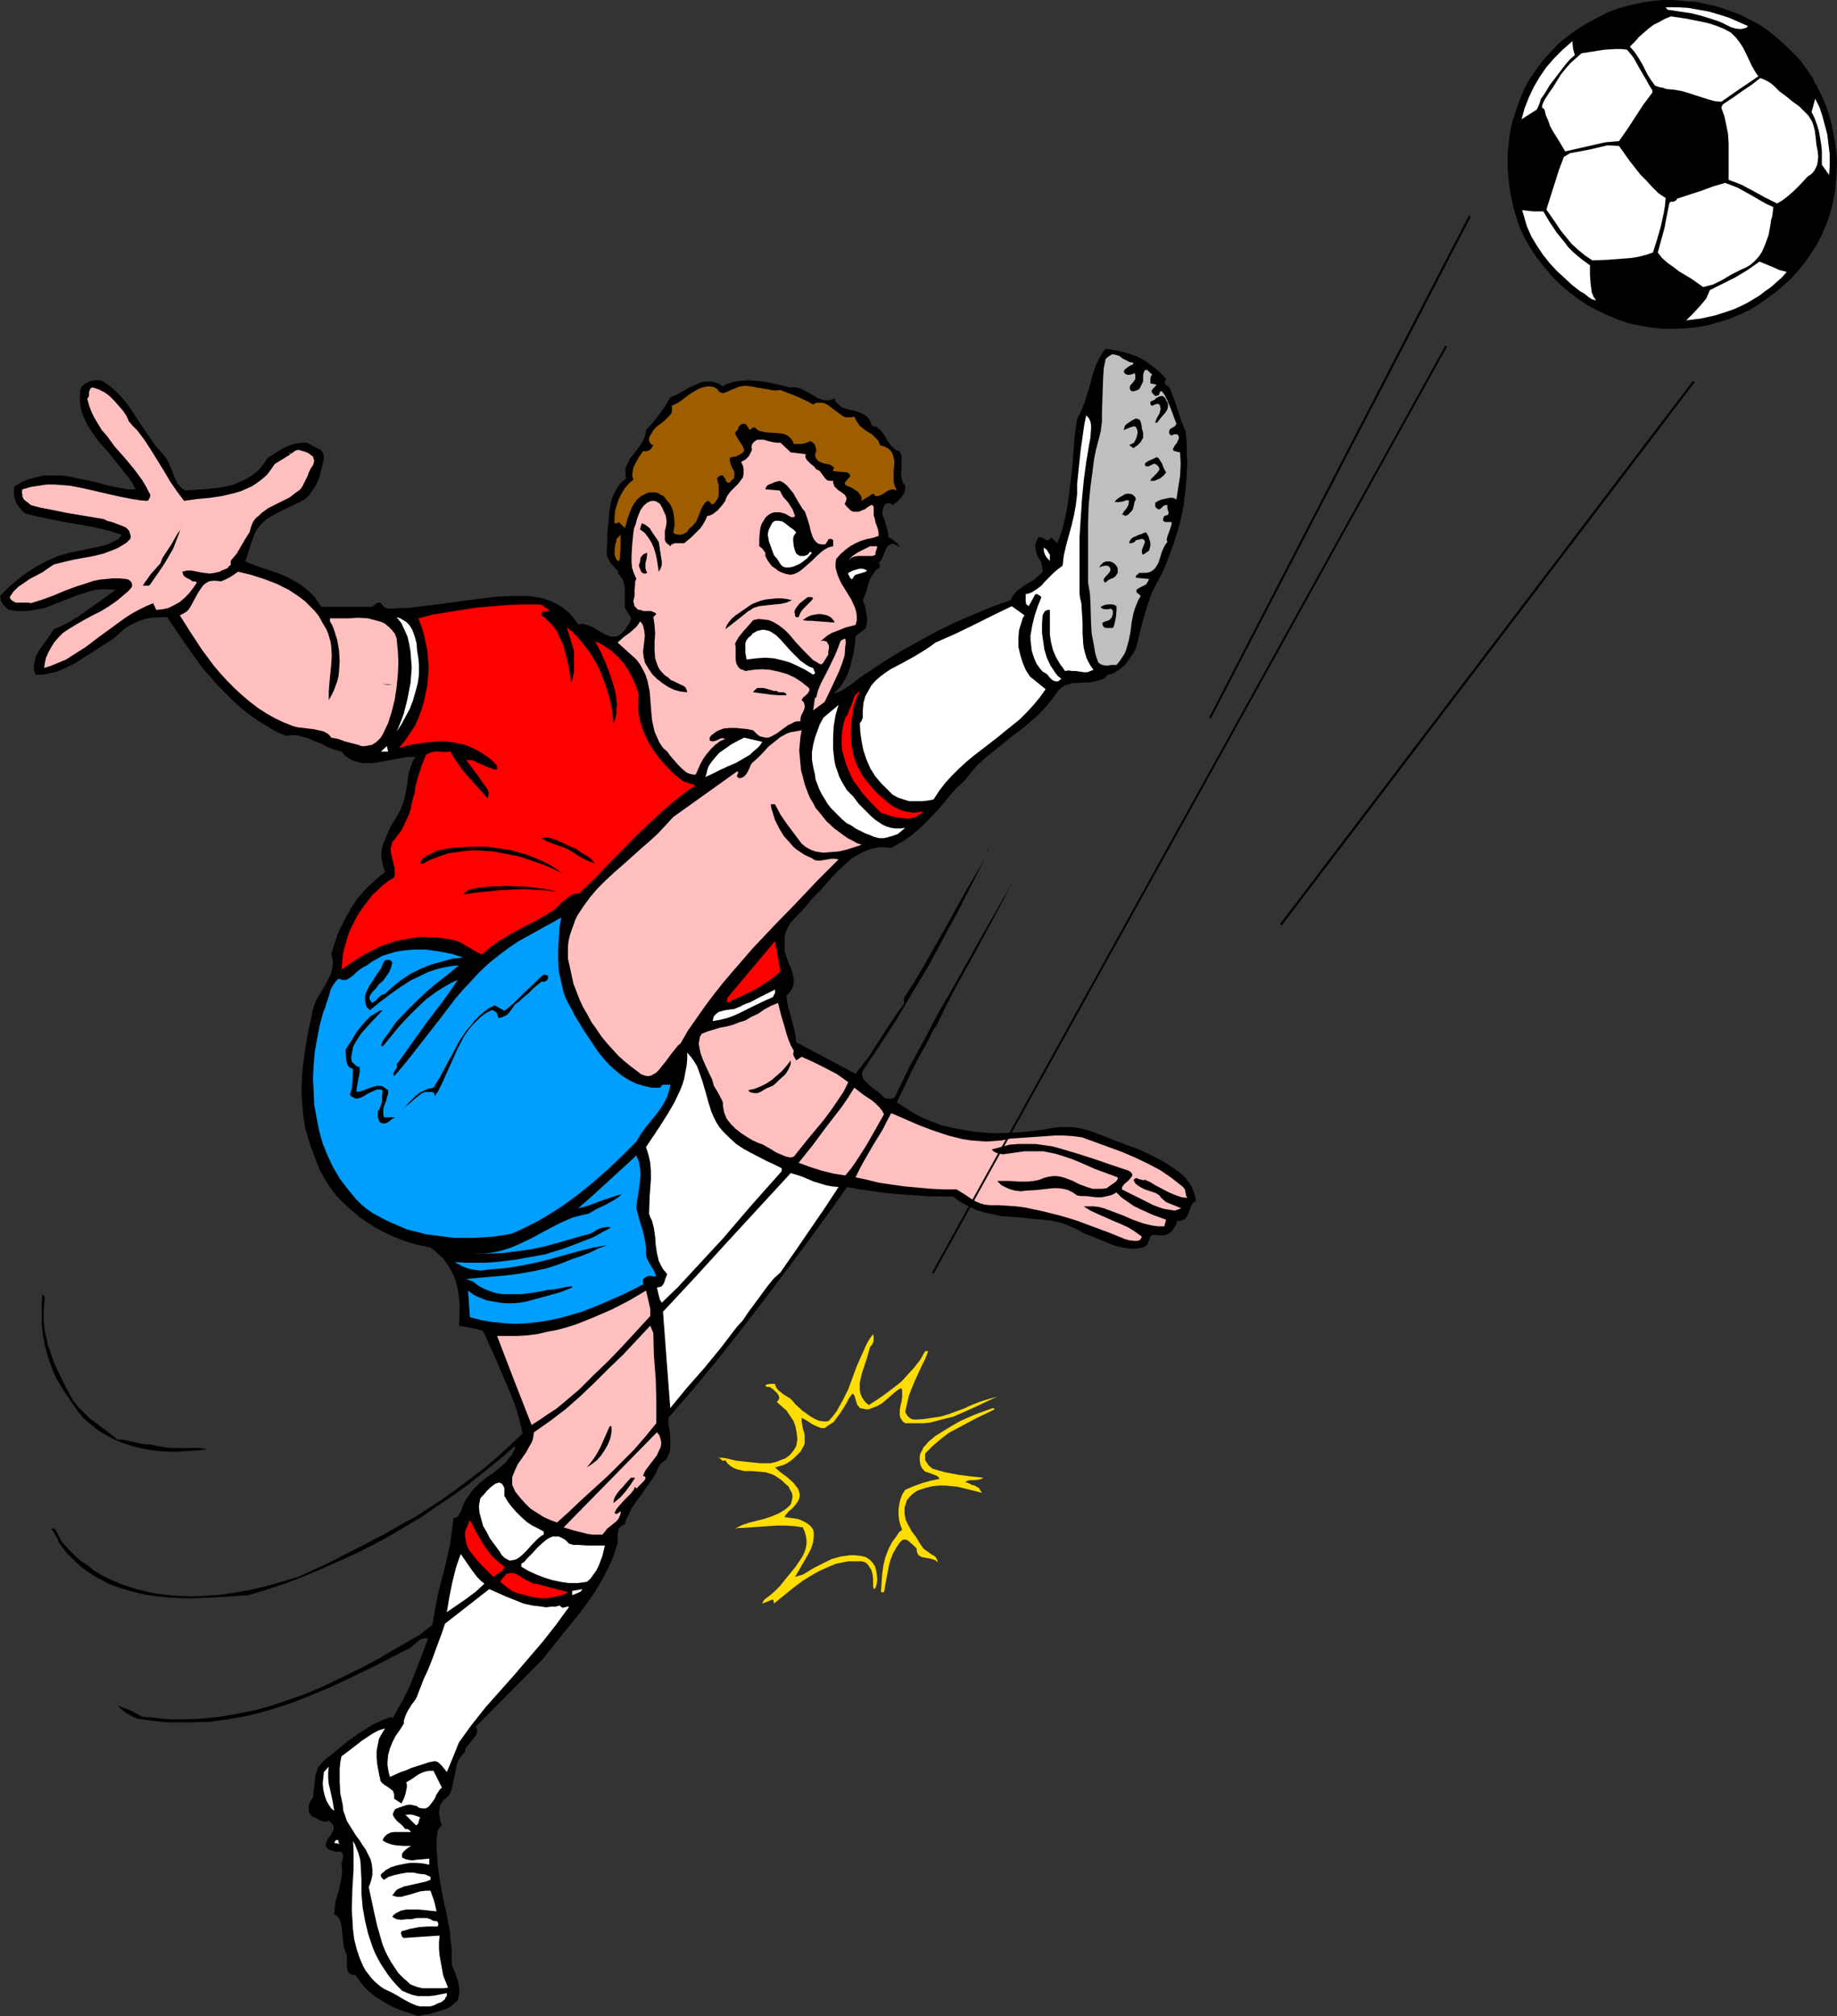 <?xml version="1.0" encoding="UTF-8" standalone="no"?>
<svg
   version="1.0"
   width="129.724mm"
   height="142.34mm"
   id="svg88"
   sodipodi:docname="Soccer - Player 38.wmf"
   xmlns:inkscape="http://www.inkscape.org/namespaces/inkscape"
   xmlns:sodipodi="http://sodipodi.sourceforge.net/DTD/sodipodi-0.dtd"
   xmlns="http://www.w3.org/2000/svg"
   xmlns:svg="http://www.w3.org/2000/svg">
  <rect width="100%" height="100%" fill="#333333" stroke="none"/>
  <sodipodi:namedview
     id="namedview88"
     pagecolor="#ffffff"
     bordercolor="#000000"
     borderopacity="0.25"
     inkscape:showpageshadow="2"
     inkscape:pageopacity="0.0"
     inkscape:pagecheckerboard="0"
     inkscape:deskcolor="#d1d1d1"
     inkscape:document-units="mm" />
  <defs
     id="defs1">
    <pattern
       id="WMFhbasepattern"
       patternUnits="userSpaceOnUse"
       width="6"
       height="6"
       x="0"
       y="0" />
  </defs>
  <path
     style="fill:#000000;fill-opacity:1;fill-rule:evenodd;stroke:none"
     d="m 311.241,101.164 -0.162,0.323 -0.162,0.162 v 0.485 0.323 l 0.323,0.323 0.323,0.162 0.323,0.323 0.323,0.323 0.162,0.485 1.131,2.747 1.778,5.495 1.131,2.747 0.323,2.909 v 2.747 l 0.162,2.747 -0.162,2.909 -0.162,2.747 -0.323,2.747 -0.323,2.747 -0.485,2.747 -0.646,2.586 -0.808,2.747 -0.808,2.586 -0.97,2.586 -0.97,2.586 -1.131,2.586 -1.293,2.424 -1.293,2.424 -1.293,3.717 -1.131,3.717 -0.97,3.878 -0.97,3.878 -0.646,1.131 -0.808,1.131 -0.646,0.97 -0.808,1.131 -0.97,0.808 -1.131,0.808 -1.131,0.646 -1.293,0.323 -0.808,0.808 -0.808,0.485 -0.808,0.162 -0.97,0.323 -1.778,0.323 h -1.778 l -1.778,0.162 h -0.97 l -0.808,0.323 -0.808,0.162 -0.808,0.485 -0.808,0.646 -0.646,0.808 -1.293,1.778 -1.293,1.616 -1.454,1.616 -1.616,1.616 -3.232,2.747 -3.394,2.586 -3.394,2.747 -3.232,2.586 -1.616,1.454 -1.454,1.454 -1.293,1.616 -1.293,1.616 -2.424,2.262 -2.262,2.586 -2.101,2.586 -2.262,2.424 -2.424,2.424 -2.586,2.262 -1.293,0.97 -1.454,0.97 -1.454,0.808 -1.454,0.808 -1.778,-0.162 h -1.616 l -1.616,0.323 -1.454,0.485 -1.454,0.646 -1.454,0.808 -1.293,0.808 -1.293,1.131 -2.424,2.262 -2.262,2.424 -2.262,2.586 -2.262,2.262 -0.97,1.293 -1.131,1.293 -2.424,2.586 -1.131,1.131 -0.808,1.454 -0.323,0.646 -0.323,0.808 -0.162,0.97 v 0.808 1.131 0.97 0.97 l 0.323,0.97 0.646,1.939 0.808,1.778 0.485,1.778 0.162,0.97 v 0.808 l -0.162,0.97 -0.323,0.808 -0.646,0.97 -0.808,0.808 0.162,1.616 0.323,1.454 1.616,6.141 0.323,1.616 0.162,1.616 15.837,8.403 1.778,-2.262 1.778,-2.262 3.07,-4.848 3.07,-4.686 1.616,-2.424 1.616,-2.101 v -1.616 l 2.909,-4.525 2.747,-4.686 5.333,-9.373 2.586,-4.686 2.586,-4.686 2.747,-4.686 2.747,-4.686 -7.434,14.544 -3.878,7.111 -3.878,7.272 -4.202,6.949 -4.202,7.111 -4.525,6.949 -4.525,6.787 -0.162,0.646 v 0.485 l 0.162,0.646 0.162,0.485 0.808,0.808 0.808,0.808 0.97,0.808 1.131,0.808 0.97,0.808 0.808,0.808 0.485,0.323 h 0.485 0.485 0.646 l 0.485,-0.162 0.323,-0.323 0.323,-0.485 0.162,-0.485 3.555,-7.272 3.878,-7.111 3.717,-7.111 4.04,-6.949 7.757,-13.898 3.878,-6.787 3.878,-6.787 -2.424,4.686 -2.586,4.848 -5.171,9.535 -2.586,4.686 -2.586,4.686 -2.424,4.686 -2.262,4.686 -0.646,0.808 -0.646,1.131 -0.485,1.131 -0.485,0.97 -2.262,4.04 -2.101,4.04 -1.939,4.202 -2.101,4.202 2.262,1.454 2.262,1.454 2.424,1.293 2.424,0.97 2.586,0.97 2.747,0.646 2.586,0.485 2.747,0.485 2.747,0.323 2.909,0.162 h 2.747 l 2.747,-0.162 2.747,-0.162 2.747,-0.323 2.747,-0.323 2.586,-0.485 1.616,-0.162 h 1.454 1.616 l 1.454,0.162 2.747,0.646 2.747,0.97 5.333,2.101 2.586,0.97 2.747,0.97 2.424,1.131 2.586,1.293 2.424,1.293 2.424,1.616 1.131,0.808 0.97,0.808 0.97,0.97 0.808,1.131 0.646,0.97 0.485,1.293 0.485,1.293 0.162,1.293 -0.485,0.323 -0.323,0.323 -0.485,0.808 -0.646,1.778 -0.323,0.808 -0.646,0.808 -0.323,0.162 -0.485,0.162 -0.485,0.162 h -0.808 l -0.162,0.808 -0.485,0.808 -0.485,0.808 -0.646,0.646 -0.808,0.485 -0.97,0.323 h -0.97 l -0.97,-0.162 h -0.808 l -0.485,0.162 -0.323,0.323 -0.162,0.485 -0.485,1.131 -0.162,0.485 -0.323,0.323 -0.97,0.485 -1.131,0.162 -0.97,0.162 h -0.97 l -2.101,-0.323 -2.101,-0.485 -2.101,-0.808 -1.939,-0.808 -1.939,-0.808 -2.101,-0.808 -2.101,-1.131 -2.101,-0.97 -2.101,-0.808 -2.262,-0.485 -2.424,-0.323 -2.262,-0.162 -4.525,-0.485 -4.525,-0.323 -2.262,-0.485 -2.262,-0.485 -2.101,-0.646 -2.101,-0.97 -2.101,-1.131 -0.97,-0.646 -0.97,-0.808 -7.272,-0.162 -7.11,-0.485 -3.555,-0.323 -3.555,-0.485 -3.394,-0.485 -3.555,-0.646 -5.494,7.757 -5.656,7.757 -5.818,7.757 -5.979,7.919 -5.979,7.757 -6.141,7.757 -6.302,7.595 -6.302,7.272 v 1.778 l 0.323,1.778 0.162,1.616 v 1.616 1.616 l -0.162,0.646 -0.323,0.808 -0.323,0.808 -0.485,0.646 -0.646,0.485 -0.808,0.646 -0.97,2.101 -1.131,1.939 -1.454,1.939 -1.293,1.939 -1.454,1.939 -1.293,1.939 -0.97,2.101 -0.485,0.97 -0.323,1.131 -0.485,0.162 -0.485,0.323 -0.646,0.646 -0.162,0.808 -0.162,0.646 v 1.616 0.97 l -0.323,0.808 -0.646,2.101 -0.808,2.101 -0.97,1.939 -0.97,1.939 -1.131,1.939 -1.131,1.939 -2.586,3.717 -2.747,3.555 -2.909,3.555 -5.656,7.111 -17.938,18.1 0.323,0.485 v 0.485 0.485 0.323 l -0.485,0.808 -0.646,0.808 -0.646,0.808 -0.646,0.808 -0.646,0.808 -0.162,0.485 v 0.485 l -0.808,0.808 -0.485,0.646 -0.485,0.808 -0.323,0.808 -0.323,1.454 -0.323,1.778 -0.323,1.454 -0.323,1.616 -0.485,1.454 -0.485,0.808 -0.485,0.485 -0.808,0.646 -0.485,0.646 -0.485,0.808 -0.162,0.97 -0.162,0.97 0.162,0.97 0.162,0.97 0.162,0.808 0.323,0.485 -1.131,1.454 -0.323,2.424 v 2.262 l 0.162,2.262 0.162,2.424 0.646,4.525 0.808,4.363 0.97,4.363 0.808,4.363 0.162,2.262 0.323,2.262 v 2.101 2.262 l 0.485,1.131 0.485,1.131 0.808,2.424 0.162,1.131 0.162,1.293 -0.162,1.131 -0.323,1.293 -1.131,0.97 -1.131,0.97 -1.293,0.485 -1.454,0.485 -2.747,0.808 -1.454,0.162 -1.293,0.323 -4.848,-1.616 -2.262,-0.97 -2.262,-1.293 -2.101,-1.293 -1.939,-1.616 -0.97,-0.97 -0.808,-0.97 -0.808,-1.131 -0.808,-1.131 h -0.646 l -0.485,-0.162 -0.323,-0.162 -0.323,-0.162 -0.162,-0.485 -0.162,-0.323 -0.162,-0.97 v -0.97 -0.97 -0.97 l -0.162,-0.485 -0.162,-0.323 -0.485,-1.293 -0.162,-1.454 -0.162,-1.454 -0.162,-1.454 -0.162,-1.454 -0.323,-1.293 -0.162,-0.485 -0.323,-0.485 -0.485,-0.485 -0.646,-0.323 0.162,-1.778 0.162,-1.616 0.97,-3.232 0.323,-1.454 0.323,-1.616 0.162,-1.778 v -0.97 l -0.162,-0.808 v -0.323 l 0.162,-0.323 0.162,-0.97 0.162,-0.646 -0.162,-0.485 -0.162,-0.485 -0.485,-0.323 -1.131,0.162 -0.97,-0.323 -0.97,-0.323 -0.646,-0.646 -0.162,-0.485 0.162,-0.646 0.323,-0.97 0.646,-0.808 0.485,-0.808 0.485,-0.808 v -0.323 -0.485 -0.323 l -0.323,-0.485 -0.485,-0.485 -0.485,-0.485 -0.646,0.323 h -0.646 l -0.485,-0.162 -0.485,-0.162 -1.131,-0.646 -1.131,-0.485 -0.323,-0.485 -0.323,-0.323 -0.162,-0.485 v -0.485 -1.131 l 0.323,-0.97 0.485,-0.646 0.323,-0.485 0.162,-1.454 0.323,-2.909 0.162,-1.616 0.485,-1.293 0.162,-0.646 0.485,-0.646 0.485,-0.485 0.485,-0.646 4.202,-3.394 2.101,-1.778 2.262,-1.616 2.262,-1.454 2.262,-1.454 2.424,-1.131 2.586,-0.97 0.323,0.485 1.454,-2.586 1.454,-2.586 1.293,-2.586 1.131,-2.586 2.101,-5.495 2.101,-5.495 -0.485,-0.162 h -0.485 l -0.808,0.162 -0.646,0.485 -0.646,0.485 -1.454,1.293 -0.808,0.485 -0.808,0.323 -8.08,4.202 -8.403,4.04 -4.202,1.939 -4.363,1.778 -4.363,1.778 -4.363,1.454 -4.363,1.293 -4.525,1.131 -4.686,0.808 -4.686,0.646 -4.686,0.162 H 46.541 44.117 l -2.424,-0.323 -2.586,-0.323 -2.424,-0.323 -1.454,-0.646 -1.454,-0.808 -1.293,-0.97 -1.131,-1.131 0.808,0.323 0.808,0.323 1.778,0.646 1.778,0.97 1.616,0.808 2.586,0.162 2.586,0.323 2.586,0.162 h 2.586 l 5.01,-0.162 4.848,-0.485 4.848,-0.808 4.848,-0.97 4.686,-1.293 4.686,-1.616 4.525,-1.616 4.525,-1.939 4.363,-2.101 4.363,-2.101 4.363,-2.262 4.202,-2.424 8.403,-4.848 3.232,-2.586 0.646,-3.555 0.646,-3.555 0.808,-3.555 0.97,-3.555 1.616,-6.949 0.485,-3.555 0.485,-3.717 0.485,-0.162 0.485,-0.162 0.485,-0.646 0.485,-0.808 0.323,-0.808 0.646,-1.778 0.485,-0.808 0.646,-0.808 0.646,-0.97 0.646,-0.808 1.616,-1.616 1.778,-1.454 1.939,-1.293 1.778,-1.454 1.616,-1.454 0.646,-0.97 0.808,-0.808 0.485,-0.97 0.485,-1.131 -0.162,-0.323 -4.04,3.555 -4.04,3.232 -4.04,3.232 -4.202,3.07 -4.363,2.909 -4.202,2.909 -4.363,2.586 -4.363,2.586 -4.525,2.424 -4.525,2.262 -4.686,2.101 -4.686,2.101 -4.686,1.939 -4.686,1.778 -4.848,1.616 -4.848,1.454 -6.949,0.485 -6.949,0.323 h -3.555 l -3.394,-0.162 -3.394,-0.323 -3.394,-0.485 -3.394,-0.808 -3.232,-0.97 -3.07,-1.131 -1.454,-0.808 -1.616,-0.808 -2.747,-1.778 -1.454,-1.131 -1.293,-1.131 -1.293,-1.293 -1.293,-1.293 -1.131,-1.454 -1.131,-1.616 v -0.485 l -0.323,-0.485 -0.485,-0.808 -0.485,-0.808 -0.646,-0.808 h 0.323 0.485 l 0.485,0.323 0.323,0.646 0.323,0.646 0.162,0.323 0.162,0.323 0.323,0.646 0.323,0.646 0.485,0.485 1.454,1.616 1.616,1.616 1.616,1.454 1.778,1.131 1.616,1.293 1.778,1.131 1.939,0.97 1.778,0.808 1.939,0.808 1.939,0.646 1.939,0.646 2.101,0.485 1.939,0.485 2.101,0.323 4.202,0.485 4.202,0.162 4.202,-0.162 4.202,-0.323 4.202,-0.646 4.202,-0.808 4.04,-0.97 3.878,-1.131 3.878,-1.131 8.08,-3.717 7.918,-4.04 7.757,-4.04 3.878,-2.262 3.878,-2.101 3.717,-2.424 3.717,-2.424 3.555,-2.586 3.717,-2.747 3.555,-2.747 3.394,-2.909 3.394,-3.07 3.394,-3.232 -0.808,-3.555 -0.97,-3.394 -1.293,-3.394 -1.454,-3.394 -2.909,-6.787 -3.07,-6.787 -1.454,-0.485 -1.616,-0.323 -1.778,-0.323 -1.616,-0.323 0.162,-2.909 v -3.07 l -0.323,-2.909 -0.323,-1.454 -0.323,-1.454 -0.485,-1.293 -0.646,-1.293 -0.646,-1.293 -0.808,-1.131 -0.808,-1.131 -1.131,-0.97 -0.97,-0.97 -1.293,-0.97 -2.424,-0.485 -2.586,-0.646 -2.424,-0.808 -2.424,-0.97 -2.424,-1.131 -2.424,-1.293 -2.262,-1.454 -2.101,-1.454 -2.101,-1.778 -1.939,-1.778 -1.939,-1.939 -1.616,-2.101 -1.454,-2.262 -1.293,-2.262 -0.97,-2.424 -0.97,-2.586 -0.808,-2.101 -0.646,-2.262 -0.646,-2.101 -0.323,-2.262 -0.323,-2.262 -0.162,-2.424 -0.162,-2.262 v -2.262 l 0.323,-4.848 0.646,-4.686 0.808,-4.686 0.97,-4.525 0.162,-1.131 0.323,-0.97 0.323,-0.97 0.485,-1.131 2.262,-3.717 0.97,-1.939 0.485,-0.97 0.323,-0.97 0.162,-0.97 0.162,-1.131 -0.162,-1.131 -0.323,-1.131 0.97,-3.232 1.131,-3.07 1.454,-2.909 1.616,-2.909 1.778,-2.747 2.262,-2.586 2.424,-2.262 1.293,-1.131 1.454,-1.131 -0.485,-1.454 -0.323,-1.293 -0.162,-1.293 v -1.131 l 0.162,-1.293 0.323,-1.131 0.485,-1.131 0.485,-1.131 0.97,-2.262 1.293,-2.101 1.293,-2.262 0.97,-2.424 0.646,-3.07 0.485,-3.07 0.162,-1.454 0.485,-1.454 0.485,-1.454 0.808,-1.293 h -1.293 -1.131 l -2.586,0.485 -2.586,0.485 -2.747,0.485 -1.293,0.162 h -1.293 -1.293 l -1.293,-0.323 -1.131,-0.323 -1.131,-0.646 -0.97,-0.646 -0.97,-1.131 -1.778,-0.485 -1.778,-0.646 -1.778,-0.97 -1.778,-0.646 -1.778,-0.808 -1.778,-0.485 -0.97,-0.323 h -1.131 -0.97 l -1.131,0.162 -2.586,-1.131 -2.424,-1.454 -2.424,-1.454 -2.262,-1.616 -2.262,-1.778 -2.101,-1.939 -2.101,-2.101 -2.101,-2.101 -1.778,-2.101 -1.939,-2.101 -3.394,-4.686 -3.232,-4.686 -3.07,-4.525 h -2.101 l -2.101,0.162 -1.778,0.323 -1.778,0.646 -1.778,0.808 -1.616,0.97 -1.454,1.293 -1.616,1.454 -5.01,3.232 -2.586,1.616 -2.424,1.616 -2.586,1.293 -2.586,1.131 -1.454,0.323 -1.293,0.323 -1.454,0.162 H 9.534 l -0.323,-0.808 -0.162,-0.808 v -0.808 l 0.162,-0.808 0.162,-0.808 0.162,-0.808 0.808,-1.454 0.97,-1.454 1.131,-1.454 0.97,-1.454 0.97,-1.454 2.262,-0.97 2.101,-1.131 2.101,-1.293 2.101,-1.454 3.878,-2.747 4.04,-2.909 -1.778,-0.162 h -1.939 l -1.778,0.162 -1.778,0.485 -1.616,0.485 -1.778,0.646 -3.394,1.293 -3.232,1.293 -1.778,0.646 -1.778,0.323 -1.778,0.323 -1.778,0.162 H 4.525 L 2.586,162.734 2.101,162.573 1.616,162.088 0.808,161.28 0.162,160.149 v -0.646 L 0,159.018 l 2.262,-2.262 2.424,-2.101 2.586,-1.939 2.586,-1.616 2.747,-1.454 2.909,-1.293 2.909,-0.808 3.07,-0.646 3.07,-0.646 3.07,-0.646 1.454,-0.485 1.293,-0.646 1.293,-0.646 0.808,-1.131 -3.07,-0.97 -3.232,-0.808 -3.232,-0.646 -6.464,-1.131 -3.232,-0.646 -3.232,-0.646 -3.232,-0.808 -0.808,-0.646 -0.646,-0.808 -0.646,-0.808 -0.485,-0.97 -0.323,-0.97 -0.162,-0.97 v -0.97 l 0.162,-1.131 1.939,-1.131 1.939,-0.808 1.939,-0.485 1.939,-0.485 h 2.101 2.101 l 2.101,0.162 2.101,0.485 4.04,0.808 2.101,0.485 2.101,0.646 4.04,0.808 1.939,0.323 h 1.939 l -0.808,-1.616 -1.131,-1.616 -1.293,-1.616 -1.293,-1.616 -2.586,-3.232 -2.747,-3.07 -1.131,-1.616 -1.131,-1.616 -0.97,-1.616 -0.808,-1.778 -0.646,-1.778 -0.323,-1.778 v -1.939 l 0.162,-1.939 0.485,-0.808 0.646,-0.485 0.808,-0.485 0.808,-0.323 0.808,-0.162 h 0.808 0.97 l 0.808,0.323 1.293,0.97 1.293,0.97 1.131,1.131 1.131,1.131 1.939,2.424 3.394,5.171 1.778,2.586 1.778,2.586 0.97,1.131 1.131,1.293 0.97,1.131 0.646,1.293 1.131,2.747 0.485,1.293 0.646,1.293 0.97,1.131 0.646,0.485 0.485,0.323 6.302,-0.485 3.07,-0.323 3.07,-0.646 1.293,-0.485 1.454,-0.646 1.293,-0.646 1.293,-0.808 1.131,-0.808 1.131,-1.131 0.97,-1.293 0.97,-1.454 2.586,-1.616 1.293,-0.808 1.293,-0.646 1.293,-0.485 1.293,-0.323 1.454,-0.162 h 1.293 l 1.454,0.808 1.293,0.646 0.808,0.323 0.485,0.646 0.323,0.646 0.162,0.808 -0.323,1.778 -0.485,1.939 -0.485,1.778 -0.808,1.939 -1.131,1.616 -0.485,0.808 -0.808,0.808 -0.808,0.646 -0.808,0.485 -0.97,0.485 -1.131,0.485 -2.262,1.131 -2.262,1.131 -1.131,0.646 -1.131,0.646 -0.97,0.808 -0.97,0.97 -0.808,0.97 -0.646,1.131 -0.485,1.293 -0.485,1.293 -0.808,2.586 -0.808,2.424 2.747,1.131 2.909,0.97 2.909,0.97 2.747,1.131 2.586,1.454 1.293,0.808 1.131,0.97 1.131,0.97 1.131,1.131 0.808,1.293 0.97,1.293 h 13.574 l 0.646,-0.485 0.485,-0.485 0.485,-0.162 h 0.323 l 0.323,0.162 0.323,0.323 0.323,0.485 0.808,0.485 0.808,0.162 h 0.97 l 1.939,-0.162 h 0.97 1.131 l 3.717,-0.485 4.04,-0.485 8.242,-1.131 3.878,-0.485 4.04,-0.485 4.202,-0.162 h 2.101 1.939 l 1.939,0.323 1.939,0.323 1.778,0.646 1.778,0.808 1.616,0.97 1.616,1.293 1.293,1.454 1.293,1.778 0.97,-0.162 0.97,0.162 0.808,0.323 0.97,0.323 1.616,0.97 1.616,0.97 0.808,0.323 0.808,0.323 h 0.808 0.808 l 0.646,-0.323 0.808,-0.646 0.808,-0.808 0.808,-1.293 0.485,-0.485 0.162,-0.646 0.162,-0.646 -0.162,-0.485 -0.323,-0.485 -0.323,-0.485 -0.323,-0.646 -0.485,-0.646 v -1.293 -1.293 -2.424 l -0.162,-1.293 -0.323,-1.131 -0.646,-0.97 -0.808,-0.97 0.323,-0.323 -1.293,-1.293 -0.97,-1.131 -0.323,-0.646 -0.323,-0.646 -0.323,-0.808 v -0.808 l 0.162,-2.424 v -2.586 l 0.323,-2.747 0.162,-2.586 0.485,-2.747 0.323,-1.293 0.485,-1.131 0.646,-1.131 0.646,-1.131 0.97,-0.97 0.97,-0.808 -0.162,-0.97 v -0.97 -0.808 l 0.323,-0.808 0.485,-0.808 0.323,-0.808 1.131,-1.454 1.131,-1.454 0.97,-1.454 0.485,-0.808 0.323,-0.808 0.162,-0.808 0.162,-0.97 1.939,-2.101 1.616,-2.101 1.616,-2.262 1.293,-2.262 1.616,-0.646 1.778,-0.97 1.616,-0.97 1.778,-0.808 1.616,-0.646 0.97,-0.162 h 0.808 0.97 l 0.97,0.323 0.97,0.323 0.97,0.646 0.97,-0.646 1.131,-0.323 1.131,-0.323 1.293,-0.162 2.262,-0.162 2.586,0.162 2.262,0.323 2.424,0.485 2.101,0.485 1.939,0.485 0.808,-0.162 0.808,0.162 0.808,0.162 0.646,0.323 1.293,0.646 1.454,0.808 1.293,0.808 1.293,0.485 0.808,0.162 h 0.808 l 0.808,-0.162 0.808,-0.323 0.323,0.808 0.646,0.646 0.485,0.485 0.646,0.485 1.616,0.485 1.454,0.323 1.616,0.485 0.646,0.323 0.646,0.323 0.646,0.485 0.485,0.646 0.485,0.808 0.323,0.97 0.646,0.162 0.646,0.162 0.485,0.485 0.485,0.323 0.808,0.97 0.646,1.131 0.646,1.131 0.808,0.97 0.485,0.485 0.485,0.485 0.646,0.323 0.646,0.162 0.485,1.131 v 0.97 2.586 l -0.162,1.131 0.162,1.293 0.323,1.131 0.323,0.485 0.323,0.485 v 0.808 l -0.162,0.808 -0.323,0.646 -0.485,0.808 -1.131,1.131 -0.646,0.485 -0.485,0.485 -0.485,-0.323 -0.485,-0.162 h -0.485 l -0.485,0.162 -0.485,0.485 -0.162,0.646 -0.162,0.485 -0.162,0.646 0.162,0.97 0.485,1.131 0.646,2.262 0.323,1.131 v 0.485 0.646 l 0.97,0.485 0.808,0.646 0.808,0.646 0.485,0.97 -0.646,-0.485 -0.646,-0.323 -0.485,-0.162 h -0.485 l -0.323,0.162 -0.485,0.323 -0.323,0.323 -0.162,0.323 -0.485,1.131 -0.485,1.131 -0.485,0.97 -0.646,0.808 0.323,0.162 v 0.323 0.646 l -0.485,0.323 -0.646,0.485 -0.646,0.97 -0.646,0.97 -0.485,1.131 -0.646,2.424 -0.485,1.293 -0.485,1.131 0.646,1.778 0.323,1.939 0.162,0.97 v 0.97 l -0.162,0.808 -0.162,0.97 -0.646,0.646 -0.808,0.485 -0.646,0.485 -0.646,0.646 -0.162,2.101 -0.323,1.939 -0.485,2.101 -0.485,2.101 -0.808,2.101 -0.97,1.778 -0.485,0.808 -0.646,0.808 -0.808,0.808 -0.808,0.646 1.293,-0.323 1.131,-0.485 1.131,-0.808 1.293,-0.808 2.262,-1.778 1.131,-0.808 1.293,-0.808 4.363,-2.909 4.525,-2.747 4.686,-2.586 4.686,-2.586 4.686,-2.262 4.848,-2.101 5.01,-2.101 5.01,-1.778 0.323,-0.646 0.485,-0.808 0.808,-0.97 1.131,-0.808 1.131,-0.808 2.424,-1.454 1.131,-0.97 1.131,-1.131 V 151.907 l -0.162,-0.646 -0.162,-1.131 -1.131,-1.939 -0.323,-1.131 -0.162,-0.97 v -0.646 l 0.162,-0.646 0.323,-0.646 0.323,-0.808 h 0.485 l 0.485,0.162 0.485,0.162 0.323,0.323 0.485,0.162 h 0.323 l 0.323,-0.162 0.323,-0.323 0.162,-0.323 1.616,1.616 0.808,-1.939 0.646,-2.101 0.485,-1.939 0.485,-2.101 0.646,-4.04 0.485,-4.04 0.485,-4.202 0.323,-4.202 0.323,-4.202 0.646,-4.525 0.646,-1.131 0.485,-0.97 0.97,-2.424 1.454,-4.848 0.646,-2.424 0.808,-2.424 1.131,-2.262 0.646,-1.131 0.808,-0.97 2.262,0.323 2.262,0.485 2.262,0.646 2.101,0.808 1.939,1.131 1.939,1.454 1.778,1.454 z"
     id="path1" />
  <path
     style="fill:#bfbfbf;fill-opacity:1;fill-rule:evenodd;stroke:none"
     d="m 302.515,96.8 -0.162,0.485 -0.485,0.162 -0.323,0.162 -0.485,0.323 -0.646,0.485 -0.323,0.323 -0.162,0.485 0.323,0.485 0.323,0.162 0.323,0.162 h 0.323 l 0.97,-0.162 0.646,-0.323 0.162,0.485 v 0.323 0.808 l -0.323,0.485 -0.485,0.646 -0.485,0.485 -0.162,0.485 v 0.323 0.162 l 0.162,0.323 0.323,0.323 h 0.646 l 0.485,-0.162 0.485,-0.162 0.485,-0.323 0.485,-0.97 0.485,-0.97 v -1.616 l 0.162,-0.808 0.323,-0.646 h 0.323 0.323 l 0.323,0.323 0.323,0.323 0.162,0.162 0.485,0.323 -0.323,0.485 -0.162,0.646 v 1.293 l 1.616,0.323 -0.162,0.323 -0.162,0.162 -0.485,0.485 -0.485,0.646 v 0.162 l 0.162,0.485 0.646,0.646 0.323,0.162 0.323,-0.162 h 0.323 l 0.162,-0.162 0.162,-0.485 0.162,-0.323 0.162,-0.162 h 0.323 l 0.808,1.131 0.485,0.97 0.97,2.262 1.616,4.363 -0.323,0.485 -0.162,0.162 -0.808,0.485 -0.323,0.162 -0.162,0.162 -0.162,0.485 v 0.485 l 0.162,0.323 0.162,0.162 0.323,0.162 0.323,-0.162 0.485,-0.162 h 0.646 l 0.323,0.323 0.162,0.323 v 0.485 l -0.162,0.323 -0.323,0.808 -0.646,0.808 -0.323,0.646 -0.162,0.323 0.162,0.162 0.162,0.323 h 0.323 l 0.485,0.162 0.808,0.162 0.162,3.07 -0.162,3.232 -0.485,3.07 -0.485,3.232 -0.485,-0.323 -0.485,-0.162 h -0.808 l -0.808,0.162 -1.454,0.323 -0.808,0.323 -0.485,0.323 -0.323,0.162 v 0.323 0.646 l 0.162,0.323 0.162,0.162 0.485,0.323 h 0.323 l 0.485,-0.323 0.323,-0.323 0.323,-0.323 0.485,-0.162 h 0.485 v 0.323 0.485 l 0.162,0.646 0.162,0.323 v 0.485 l -0.162,0.323 -0.323,0.162 -0.646,0.162 -0.162,0.323 -0.162,0.323 v 0.646 l 0.323,0.162 0.162,0.162 h 0.646 0.646 0.485 v 0.646 l -0.162,0.485 -0.485,1.454 -0.485,1.293 -0.162,0.808 0.162,0.646 -0.485,0.646 -0.323,0.485 -0.646,1.454 -0.485,1.616 -0.485,1.454 -0.808,1.293 -0.485,0.485 -0.485,0.323 -0.646,0.323 -0.808,0.162 h -0.808 -1.131 l -0.162,0.323 -0.323,0.162 -0.323,0.323 v 0.485 l 3.555,0.323 -0.162,0.323 -0.162,0.323 -0.485,0.808 -1.616,0.808 -0.808,0.485 -0.162,0.162 v 0.323 0.162 l 0.162,0.323 0.485,0.323 0.485,0.485 -0.646,1.131 -0.485,1.131 -0.485,1.293 -0.323,1.131 -0.485,2.424 -0.323,2.586 -0.485,2.424 -0.646,2.262 -0.485,1.131 -0.646,0.97 -0.646,0.97 -0.808,0.97 h -1.454 l -0.646,0.162 h -0.97 l -0.646,-0.162 -0.485,-0.162 -0.646,-0.485 -0.485,-1.293 -0.323,-1.131 -0.485,-2.747 -0.485,-2.586 -0.162,-2.747 -0.162,-5.495 -0.162,-2.586 -0.485,-2.747 v -5.333 -5.333 -5.01 l 0.162,-5.01 0.485,-4.848 0.646,-4.848 0.323,-2.586 0.485,-2.424 0.646,-2.424 0.646,-2.586 0.323,-2.586 v -2.424 l 0.162,-4.848 0.162,-4.525 0.162,-2.424 0.485,-2.424 0.485,-0.485 0.485,-0.323 0.485,-0.323 0.485,-0.162 0.808,0.162 0.97,0.323 0.808,0.646 0.97,0.485 0.97,0.485 z"
     id="path2" />
  <path
     style="fill:#9e5e00;fill-opacity:1;fill-rule:evenodd;stroke:none"
     d="m 195.859,103.749 0.808,-0.323 0.808,-0.323 1.454,-0.162 1.616,0.162 1.454,0.323 3.07,0.485 1.616,0.323 1.616,-0.162 4.525,1.778 2.101,0.97 0.97,0.485 1.131,0.646 0.808,-0.485 h 0.808 0.808 l 0.646,0.162 0.646,0.323 0.485,0.323 1.293,0.97 1.293,0.97 1.131,0.808 0.646,0.323 h 0.808 0.808 l 0.808,-0.162 0.323,0.646 0.323,0.646 0.808,1.131 0.97,0.808 1.131,0.808 1.131,0.646 0.97,0.97 0.808,0.808 0.162,0.485 0.162,0.646 1.131,0.323 0.97,0.485 0.646,0.485 0.485,0.646 0.323,0.808 0.162,0.646 0.162,0.808 v 0.97 l -0.162,1.778 v 1.778 0.97 l 0.162,0.808 0.323,0.808 0.323,0.808 -0.485,-0.162 -0.323,-0.162 h -0.485 l -0.485,0.162 -0.808,0.323 -0.646,0.485 -0.808,0.485 -0.808,0.323 h -0.323 -0.485 l -0.323,-0.323 -0.323,-0.323 -3.07,1.939 v -0.485 -0.485 l -0.485,-0.808 -0.485,-0.646 -0.808,-0.485 -0.646,-0.485 -0.808,-0.323 -0.808,-0.323 -0.485,-0.485 0.162,-0.485 0.646,-0.808 0.323,-0.323 0.323,-0.323 v -0.323 l -0.162,-0.323 -0.323,-0.323 -0.323,-0.162 -3.717,-0.323 v -0.323 -0.162 l 0.162,-0.162 0.162,-0.162 -0.646,-0.646 -0.646,-0.323 -1.616,-0.323 -0.808,-0.323 -0.646,-0.323 -0.485,-0.646 -0.162,-0.323 -0.162,-0.485 0.162,-0.646 0.162,-0.485 v -0.485 l -0.162,-0.646 -0.162,-0.485 -0.323,-0.485 -0.485,-0.323 -0.485,-0.323 -0.485,0.323 -0.485,0.162 -1.131,0.323 h -2.262 l -0.323,-0.808 -0.485,-0.646 -0.485,-0.485 -0.485,-0.323 -0.646,-0.323 -0.646,-0.162 -1.454,-0.162 -2.909,-0.162 -1.454,-0.323 -0.485,-0.162 -0.646,-0.485 -0.323,-0.323 h -0.162 -0.485 l -0.323,0.323 -0.485,0.323 -0.485,-0.808 -0.323,-0.485 -0.323,-0.323 h -0.646 -0.323 l -0.485,0.323 -0.485,0.808 v 0.323 l -0.162,0.162 -0.323,0.323 -0.323,0.485 0.323,0.808 0.485,0.808 0.485,0.808 0.646,0.808 0.323,0.808 0.162,0.323 v 0.323 l -0.162,0.323 -0.323,0.323 -0.485,0.323 -0.646,0.323 -0.323,0.162 -0.162,0.162 h -0.646 l -0.646,0.162 -0.323,0.162 -0.162,0.485 0.162,0.646 0.162,0.646 0.485,1.131 0.323,0.485 0.162,0.646 v 0.646 l -0.162,0.808 -0.323,0.323 -0.323,0.162 -0.162,0.323 -0.323,0.323 h -0.323 -0.323 l -0.323,-0.485 -0.162,-0.485 -0.323,-0.485 -0.323,-0.485 h -0.485 l -0.485,0.162 -0.323,0.323 -0.323,0.323 0.485,1.778 v 1.616 0.97 l -0.162,0.808 -0.485,0.808 -0.646,0.808 h -0.162 -0.162 l -0.162,0.162 -0.323,0.162 0.162,-0.162 v -0.162 l -0.323,-0.323 -0.485,-0.485 -0.485,0.162 -0.323,0.323 -0.646,0.808 -0.485,0.97 -0.808,2.101 -0.485,1.131 -0.808,0.97 -0.485,0.485 -0.485,0.323 -0.646,0.97 -0.485,0.323 -0.646,0.323 -0.646,0.162 h -0.485 l -0.808,-0.162 -0.646,-0.323 0.162,-0.97 0.162,-0.97 v -1.131 l -0.162,-1.293 -0.162,-1.131 -0.323,-1.131 -0.485,-0.97 -0.808,-0.97 -0.485,-0.646 -0.485,-0.646 -0.808,-0.323 -0.646,-0.485 -0.808,-0.162 h -0.808 -0.808 l -0.808,0.323 -0.646,0.323 -0.646,0.323 -1.131,0.97 -0.808,1.131 -0.646,1.131 -0.485,1.293 -0.485,1.293 -0.808,2.747 -1.616,-1.616 -0.162,0.162 -0.323,0.162 h -0.646 v -1.778 l 0.162,-1.616 0.485,-1.616 0.485,-1.454 0.808,-1.616 0.808,-1.293 0.97,-1.131 1.293,-1.131 -0.323,-1.131 0.162,-1.131 0.162,-0.97 0.485,-0.97 0.97,-1.778 1.131,-1.616 h 0.485 0.485 l 0.808,-0.323 0.485,-0.485 0.485,-0.808 -0.485,-0.162 -0.323,-0.323 -0.162,-0.323 -0.162,-0.323 v -0.646 l 0.162,-0.646 0.485,-0.646 0.323,-0.646 0.485,-0.646 0.485,-0.485 1.454,-1.131 0.808,-0.646 0.646,-0.646 0.646,-0.646 0.485,-0.646 0.162,-0.97 v -0.485 l -0.162,-0.485 1.454,-0.646 1.454,-0.97 1.454,-1.131 1.454,-0.97 1.454,-0.808 0.808,-0.323 0.808,-0.162 0.646,-0.162 h 0.808 l 0.97,0.162 0.808,0.485 0.323,0.323 0.162,0.323 0.485,0.323 0.646,0.162 0.646,-0.162 1.131,-0.485 0.646,-0.323 z"
     id="path3" />
  <path
     style="fill:#ffbfbf;fill-opacity:1;fill-rule:evenodd;stroke:none"
     d="m 34.421,112.476 1.131,1.293 1.131,1.131 1.939,2.586 1.778,2.747 3.394,5.495 1.616,2.747 1.778,2.586 1.939,2.586 3.394,-0.485 3.555,-0.323 3.232,-0.485 3.394,-0.808 1.616,-0.485 1.454,-0.646 1.454,-0.646 1.454,-0.97 1.293,-0.97 1.293,-1.131 0.97,-1.293 1.131,-1.616 4.202,-2.586 -0.323,-0.323 -0.162,-0.162 v -0.646 0.323 0.323 l 0.162,0.323 0.162,0.162 0.162,-0.162 0.485,-0.162 0.323,-0.323 0.485,-0.323 0.485,-0.162 h 0.485 l 1.616,0.485 0.808,0.323 0.646,0.485 0.646,0.485 0.162,0.646 0.162,0.323 -0.162,0.808 -0.162,0.485 -0.646,0.97 -0.485,0.97 -0.323,0.97 -0.97,1.939 -0.485,0.97 -0.646,0.808 -0.97,0.646 -1.616,1.293 -1.939,0.97 -1.939,0.97 -1.939,0.97 -1.778,1.293 -0.646,0.646 -0.808,0.646 -0.646,0.808 -0.485,0.97 -0.323,0.97 -0.323,1.131 -1.131,1.778 -1.131,1.939 -1.131,1.939 -0.808,0.97 -0.808,0.97 v 0.485 0.646 l -0.485,0.323 -0.323,0.485 -1.131,0.485 -0.485,0.162 -0.485,0.323 -0.808,0.162 -0.646,0.162 -1.293,0.162 -1.293,-0.162 -1.131,-0.162 -2.424,-0.485 h -1.131 l -1.293,0.323 0.162,0.485 0.162,0.485 0.323,0.323 0.485,0.323 0.97,0.485 0.646,0.485 h 0.646 l 0.323,0.162 0.162,0.162 -0.97,1.454 -1.131,1.454 -1.131,1.131 -1.293,1.131 -1.454,0.808 -1.616,0.808 -1.616,0.323 -1.616,0.162 -0.808,-1.778 -1.939,0.808 -1.939,0.97 -1.778,0.97 -1.778,1.131 -3.555,2.586 -3.555,2.586 -3.394,2.586 -3.555,2.262 -1.778,1.131 -1.939,0.808 -1.939,0.808 -1.939,0.646 0.162,-1.293 0.323,-1.454 0.646,-1.454 0.808,-1.454 0.808,-1.293 1.131,-1.293 1.131,-1.131 1.454,-0.97 2.101,-1.293 2.262,-1.293 2.101,-1.131 2.262,-1.131 2.101,-1.293 2.101,-1.454 2.101,-1.778 0.97,-0.808 0.97,-1.131 v -0.485 -0.323 l -0.162,-0.323 -0.162,-0.323 -0.646,-0.485 -0.646,-0.162 -1.778,-0.162 h -1.778 l -1.616,0.162 -1.778,0.162 -1.616,0.323 -1.454,0.485 -3.07,0.97 -3.07,1.131 -3.07,1.293 -3.07,1.131 -3.07,0.97 -0.646,-0.162 H 5.01 4.202 l -0.646,-0.323 -0.646,-0.485 -0.162,-0.323 -0.162,-0.323 0.97,-1.454 1.293,-1.293 1.454,-0.97 1.616,-1.131 3.394,-1.778 1.616,-1.131 1.454,-0.97 2.586,-0.646 2.747,-0.646 5.333,-0.97 2.586,-0.646 2.586,-0.97 1.131,-0.485 1.131,-0.646 1.293,-0.808 0.97,-0.97 0.162,-0.646 -0.162,-0.646 -0.162,-0.485 -0.162,-0.485 -0.485,-0.485 -0.323,-0.323 -1.131,-0.485 -1.293,-0.485 -1.293,-0.485 -1.293,-0.323 -0.97,-0.485 -4.848,-0.808 -4.848,-0.808 -4.848,-0.97 -2.424,-0.485 -2.424,-0.646 -0.97,-0.808 -0.485,-0.323 -0.485,-0.485 -0.323,-0.646 v -0.485 l -0.162,-0.646 0.162,-0.808 2.262,-0.646 2.101,-0.323 2.101,-0.323 h 2.101 l 2.101,0.162 2.101,0.162 4.04,0.808 4.202,0.97 4.202,0.97 4.04,0.808 2.101,0.323 1.939,0.162 0.323,-0.162 0.162,-0.323 0.323,-0.646 v -0.646 l -0.323,-0.485 -0.808,-1.616 -0.97,-1.616 -2.262,-3.07 -2.424,-2.909 -2.586,-2.909 -2.262,-3.07 -1.293,-1.454 -1.939,-3.232 -0.808,-1.616 -0.646,-1.778 -0.485,-1.778 0.323,-0.323 0.162,-0.485 v -0.97 l 0.162,-0.323 0.162,-0.485 0.323,-0.323 h 0.485 l 1.454,0.485 1.616,0.808 1.293,0.97 1.293,1.293 1.131,1.293 1.131,1.293 0.97,1.454 z"
     id="path4" />
  <path
     style="fill:#000000;fill-opacity:1;fill-rule:evenodd;stroke:none"
     d="m 311.241,106.82 0.323,0.485 0.162,0.485 v 0.808 l -0.162,0.646 -0.485,0.808 -1.131,1.293 -1.131,1.454 h -0.485 l 0.162,-0.646 0.323,-0.646 0.323,-0.646 0.323,-0.485 0.162,-0.646 0.162,-0.646 -0.162,-0.646 -0.162,-0.485 -0.323,-0.162 h -0.485 l -0.808,0.323 -0.323,0.162 -0.323,-0.162 -0.162,-0.323 v -0.323 -0.323 l 0.485,-0.162 0.646,-0.323 0.485,-0.485 0.646,-0.323 0.485,-0.162 h 0.485 l 0.323,0.162 0.162,0.162 0.323,0.323 z"
     id="path5" />
  <path
     style="fill:#ffffff;fill-opacity:1;fill-rule:evenodd;stroke:none"
     d="m 290.718,118.455 -0.808,4.848 -0.646,4.848 -0.485,5.01 -0.323,5.01 -0.323,5.01 v 5.01 10.343 l 0.162,1.131 0.323,1.293 0.162,2.586 0.162,2.747 v 2.747 l 0.162,2.586 0.162,1.293 0.323,1.293 0.323,1.131 0.485,1.131 0.646,1.131 0.808,1.131 -0.808,0.323 -0.808,0.323 h -0.97 l -0.97,-0.162 -1.131,-0.162 h -0.97 l -0.97,-0.162 -0.97,0.162 -0.646,-0.97 -0.646,-0.808 -1.131,-1.939 -0.808,-1.939 -0.485,-1.939 -0.323,-2.101 v -2.101 -2.262 -2.262 h -0.323 -0.323 l -0.646,0.323 -0.323,0.485 -0.323,0.646 -0.162,2.262 v 2.424 l 0.323,2.262 0.323,2.262 0.646,2.101 0.97,2.101 0.646,0.97 0.646,0.97 0.646,0.808 0.97,0.808 -0.485,0.323 -0.323,0.323 h -0.323 -0.323 l -0.646,-0.162 -0.485,-0.323 -0.646,-0.646 -0.485,-0.646 -0.646,-0.485 -0.646,-0.323 -0.808,-0.97 -0.808,-1.131 -0.485,-1.131 -0.485,-1.293 -0.323,-1.131 -0.162,-1.454 -0.162,-1.293 v -1.293 l 0.485,-2.747 0.646,-2.586 0.808,-2.424 0.97,-2.424 -0.323,-0.323 -0.808,-0.485 h -0.485 l -1.778,3.232 -0.323,-0.323 -0.323,-0.162 -0.162,-0.808 v -1.939 l 0.808,-0.162 0.808,-0.323 1.293,-0.808 1.293,-0.97 0.97,-1.131 2.262,-2.262 1.131,-0.97 1.293,-0.97 0.323,-2.747 0.646,-2.747 1.454,-5.333 0.646,-2.747 0.485,-2.747 0.323,-2.747 v -1.454 -1.293 l 0.485,-4.686 0.485,-4.525 0.646,-4.525 0.323,-2.262 0.485,-2.262 0.646,0.646 0.485,0.97 0.162,0.97 v 0.97 l -0.162,2.262 -0.162,0.97 z"
     id="path6" />
  <path
     style="fill:#000000;fill-opacity:1;fill-rule:evenodd;stroke:none"
     d="m 305.1,115.546 v 0.646 0.646 l -0.323,0.485 -0.323,0.646 -0.808,0.808 -1.131,0.808 -1.131,-0.808 0.646,-0.323 0.646,-0.323 0.323,-0.646 0.323,-0.646 0.162,-0.646 0.162,-0.808 -0.162,-0.808 -0.323,-0.646 -0.323,-0.162 h -0.323 l -0.97,0.323 -0.808,0.323 -0.323,0.162 -0.485,0.162 0.162,-0.646 0.162,-0.485 0.485,-0.485 0.485,-0.323 0.97,-0.646 0.97,-0.485 0.646,0.162 0.485,0.323 0.162,0.485 0.162,0.485 0.162,1.293 0.162,0.485 z"
     id="path7" />
  <path
     style="fill:#ffbfbf;fill-opacity:1;fill-rule:evenodd;stroke:none"
     d="m 211.049,120.718 4.04,0.485 -0.162,0.485 0.162,0.646 0.323,0.485 0.485,0.485 0.485,0.485 0.646,0.485 0.485,0.485 0.323,0.485 0.485,0.162 0.485,0.323 0.97,1.293 0.485,0.646 0.485,0.485 0.808,0.162 h 0.485 0.323 v 0.485 l 0.162,0.485 0.162,0.485 0.323,0.323 0.646,0.646 0.485,0.323 0.485,0.323 0.646,0.485 0.323,0.323 0.162,0.323 0.162,0.323 v 0.485 l -0.162,0.485 -0.323,0.646 0.485,0.646 0.646,0.646 0.485,0.485 0.646,0.323 h 0.646 0.808 l 0.808,-0.323 0.808,-0.323 0.323,-0.162 0.323,-0.323 0.808,-0.485 0.323,-0.162 h 0.323 l 0.162,0.162 0.162,0.485 v 1.131 0.97 l 0.323,0.97 0.162,0.97 0.323,0.808 0.323,0.97 0.162,0.808 v 0.97 l -1.454,0.485 -1.616,0.323 -1.616,0.485 -1.454,0.646 -1.454,0.808 -1.293,0.97 -1.293,1.131 -1.131,1.293 -0.162,1.131 v 1.131 l 0.323,1.293 0.323,0.97 0.485,1.131 0.485,0.97 1.293,2.101 1.293,2.101 0.97,2.101 0.323,1.131 0.162,1.131 v 1.293 l -0.323,1.131 -2.586,0.646 -2.424,0.97 -1.293,0.485 -1.131,0.646 -0.97,0.808 -0.97,0.808 0.485,-0.162 h 0.485 l 0.323,0.162 h 0.323 l 0.323,0.485 0.323,0.646 v 0.808 l -0.162,0.808 v 0.808 l -0.323,0.485 -0.485,0.808 -0.323,0.485 -0.162,0.323 -0.323,0.323 -0.323,0.162 -0.485,-0.162 -0.485,-0.323 -1.131,-0.646 -0.808,-0.808 -1.939,-1.939 -1.939,-2.101 -1.778,-2.101 -0.97,-0.97 -0.97,-0.808 -1.131,-0.808 -1.131,-0.646 -1.131,-0.485 -1.293,-0.162 -1.454,-0.162 -1.454,0.323 -1.131,1.293 -1.454,1.616 -1.293,1.616 -0.485,0.808 -0.485,0.97 0.162,0.808 v 3.394 l 0.162,0.97 0.485,0.97 0.646,0.646 0.646,0.162 0.646,0.323 2.101,-0.323 2.262,-0.162 2.262,0.162 2.262,0.485 2.262,0.646 2.101,0.97 1.939,1.293 1.778,1.454 0.162,0.485 -0.162,0.485 -0.323,0.485 -0.646,0.646 -0.485,0.323 -0.323,0.485 -0.162,0.323 0.485,0.485 0.162,0.323 0.162,0.646 v 0.646 l -0.323,0.808 -0.323,0.646 -0.323,0.646 -0.162,0.808 v 0.646 h -0.808 l -0.808,0.162 -0.808,0.485 -0.808,0.323 -3.07,2.262 -1.454,0.808 -0.808,0.323 h -0.808 l -0.646,-0.162 -0.808,-0.162 -0.808,-0.646 -0.97,-0.97 -1.454,-0.323 -1.616,-0.162 -1.616,-0.162 h -1.616 l -1.616,0.162 -1.293,0.485 -0.646,0.323 -0.646,0.485 -0.646,0.485 -0.485,0.646 v 0.808 l 0.646,0.162 h 0.485 l 0.97,-0.323 0.97,-0.485 h 0.485 l 0.646,0.162 -1.454,0.646 -1.293,0.97 -1.131,1.131 -0.97,1.131 -0.97,1.293 -0.808,1.454 -0.646,1.454 -0.646,1.454 h -0.646 l -0.808,-0.162 -0.485,-0.162 -0.646,-0.323 -1.131,-0.97 -0.97,-0.97 -2.101,-2.424 -0.808,-1.131 -1.131,-0.97 -0.97,-1.454 -0.646,-1.454 -0.646,-1.454 -0.323,-1.454 -0.323,-1.454 -0.162,-1.616 -0.485,-6.141 -0.323,-1.616 -0.323,-1.454 -0.485,-1.454 -0.646,-1.293 -0.808,-1.454 -0.97,-1.293 -5.01,-4.525 1.616,-1.454 1.778,-1.293 1.616,-1.454 0.485,-0.646 0.485,-0.808 0.485,0.485 0.323,0.646 0.162,0.646 0.162,0.646 0.162,1.454 -0.162,1.454 -0.323,2.747 0.162,1.454 0.162,0.646 0.162,0.808 0.97,1.616 0.97,1.454 1.293,1.293 1.454,1.131 1.454,0.97 1.616,0.808 1.778,0.485 1.778,0.162 -0.162,-0.646 -0.323,-0.646 -0.646,-0.485 -0.808,-0.323 -1.616,-0.808 -0.808,-0.323 -0.646,-0.646 -0.97,-0.646 -0.808,-0.808 -0.646,-0.808 -0.485,-0.97 -0.323,-0.97 -0.323,-0.97 -0.162,-2.101 v -2.262 l 0.162,-2.262 -0.162,-2.262 -0.323,-2.101 0.808,-0.808 -0.323,-0.323 -0.323,-0.162 -0.808,-0.323 h -0.97 -0.97 l -0.97,-0.323 h -0.485 l -0.323,-0.323 -0.323,-0.323 -0.323,-0.323 -0.162,-0.646 -0.162,-0.646 0.162,-0.808 0.162,-0.646 v -1.616 l 0.162,-1.616 v -0.646 l 0.323,-0.646 -0.646,-1.454 -0.485,-1.454 -0.162,-1.454 v -1.616 l 0.162,-3.07 0.323,-3.232 0.162,-1.131 0.485,-1.293 0.323,-1.293 0.485,-1.293 0.485,-1.131 0.808,-1.131 0.97,-0.808 0.646,-0.323 0.646,-0.162 h 0.485 l 0.646,0.162 0.485,0.323 0.485,0.323 0.646,1.131 0.485,1.131 0.323,0.646 0.162,0.646 0.162,1.131 -0.162,1.293 -0.323,1.293 v 1.131 1.131 l 0.162,0.485 0.323,0.485 0.485,0.323 0.485,0.485 0.323,-0.485 0.485,-0.162 0.323,-0.162 h 0.485 1.131 0.97 l 1.939,-1.616 1.616,-1.616 0.808,-0.808 0.646,-0.97 0.646,-1.131 0.485,-1.131 0.808,-0.162 0.646,-0.323 0.646,-0.485 0.646,-0.485 1.131,-1.293 0.97,-1.293 0.162,-0.646 0.323,-0.646 0.808,-1.131 1.131,-1.131 0.97,-0.97 0.97,-1.293 0.323,-0.485 0.162,-0.808 v -0.646 -0.808 l -0.162,-0.808 -0.485,-0.97 0.485,-0.323 0.646,-0.323 0.97,-0.97 0.323,-0.646 0.323,-0.646 0.162,-0.485 -0.162,-0.646 0.162,-0.646 0.323,-0.485 0.323,-0.323 0.485,-0.323 0.323,-0.162 h 0.485 1.131 l 1.131,0.323 1.293,0.323 1.131,0.162 h 0.97 z"
     id="path8" />
  <path
     style="fill:#000000;fill-opacity:1;fill-rule:evenodd;stroke:none"
     d="m 311.241,126.05 -0.646,0.808 -0.97,0.808 -1.131,0.485 -0.485,0.162 h -0.485 -0.485 l 0.162,-0.485 0.485,-0.485 0.646,-0.646 0.485,-0.485 0.485,-0.646 0.162,-0.485 -0.162,-0.323 -0.162,-0.323 -0.323,-0.323 -0.485,-0.323 h -0.485 l -0.323,0.162 -0.646,0.323 -0.323,0.162 h -0.323 -0.323 l -0.323,-0.323 v -0.323 l 0.162,-0.323 0.323,-0.162 0.485,-0.323 1.131,-0.485 0.97,-0.485 0.485,0.162 0.323,0.485 0.646,0.97 0.485,1.293 z"
     id="path9" />
  <path
     style="fill:#000000;fill-opacity:1;fill-rule:evenodd;stroke:none"
     d="m 214.281,135.908 0.485,0.485 0.323,0.808 0.485,1.454 0.485,1.616 0.323,1.454 0.485,1.454 0.323,0.646 0.323,0.485 0.485,0.485 0.485,0.323 0.808,0.162 h 0.808 l 0.323,-0.162 0.162,-0.323 0.323,-0.485 0.162,-0.323 0.162,-0.162 h 0.323 0.323 l 0.323,0.162 0.162,0.162 v 0.485 0.646 0.485 l -0.808,0.162 -0.808,0.323 -0.808,0.485 -0.646,0.485 -1.293,1.131 -1.293,1.293 -1.293,1.131 -1.293,1.131 -0.646,0.485 -0.808,0.485 -0.808,0.323 -0.808,0.162 -1.131,-0.162 -0.97,-0.323 -1.131,-0.485 -0.808,-0.646 -0.97,-0.646 -0.646,-0.808 -0.646,-0.97 -0.485,-0.97 v -0.485 -0.323 l -0.162,-0.323 -0.323,-0.323 -0.162,-0.323 -0.323,-0.323 -0.646,-0.485 v -1.939 l 0.162,-2.101 0.162,-0.97 0.323,-0.97 0.485,-0.808 0.485,-0.808 0.485,-0.485 0.646,-0.485 0.646,-0.323 0.646,-0.162 h 0.646 0.808 l 0.646,0.162 0.646,0.162 0.646,0.323 0.485,0.323 0.323,0.162 0.323,0.162 h 0.323 0.323 l 0.323,-0.323 -0.323,-0.97 -0.323,-0.808 -0.646,-0.97 -0.485,-0.808 -1.293,-1.454 -0.485,-0.808 -0.485,-0.97 -3.878,-0.323 v 0 l 0.162,-0.485 0.323,-0.485 0.485,-0.323 0.485,-0.162 1.131,-0.485 1.293,-0.323 0.97,0.485 0.97,0.808 0.808,0.97 0.808,0.97 1.293,2.262 z"
     id="path10" />
  <path
     style="fill:#000000;fill-opacity:1;fill-rule:evenodd;stroke:none"
     d="m 303.161,133.323 -0.323,0.485 -0.162,0.808 -0.323,1.293 -0.323,0.485 -0.485,0.485 -0.485,0.485 -0.808,0.323 -0.323,-0.323 h -0.162 -0.323 l 0.485,-0.808 0.808,-0.97 0.485,-0.97 v -0.485 l 0.162,-0.485 -0.323,-0.162 h -0.485 l -0.808,0.323 -1.131,0.162 h -0.485 -0.646 l 0.485,-0.646 0.646,-0.485 0.808,-0.485 0.808,-0.485 0.808,-0.162 0.97,0.162 0.323,0.162 0.323,0.323 0.323,0.323 z"
     id="path11" />
  <path
     style="fill:#ffffff;fill-opacity:1;fill-rule:evenodd;stroke:none"
     d="m 212.504,142.049 -0.323,0.485 -0.323,0.485 -0.162,0.646 v 0.646 l 0.162,1.454 0.323,1.131 0.162,0.485 0.323,0.485 0.323,0.162 0.485,0.323 h 0.485 0.646 l 0.485,-0.162 0.485,-0.162 0.646,-0.808 0.485,0.323 -1.293,1.454 -1.454,1.131 -0.808,0.485 -0.808,0.323 -0.808,0.323 -0.97,0.162 h -0.808 l -0.646,-0.162 -0.485,-0.323 -0.485,-0.646 -0.808,-1.293 -0.485,-0.485 -0.323,-0.485 -0.646,-1.778 -0.646,-1.778 -0.162,-0.97 -0.162,-0.808 0.162,-0.97 0.323,-0.808 0.323,-0.646 0.323,-0.646 0.323,-0.323 0.485,-0.323 h 0.485 0.485 l 0.97,0.162 0.97,0.646 0.97,0.808 0.97,0.646 0.485,0.485 z"
     id="path12" />
  <path
     style="fill:#000000;fill-opacity:1;fill-rule:evenodd;stroke:none"
     d="m 175.821,144.635 0.162,0.97 0.323,2.101 0.162,1.131 0.162,0.97 v 0.97 l -0.323,0.97 -0.485,0.808 -0.485,-3.232 -0.323,-1.454 -0.485,-1.616 -0.646,-1.454 -0.808,-1.293 -0.97,-1.293 -1.293,-0.97 0.485,-1.616 0.808,0.323 0.646,0.485 0.646,0.485 0.485,0.808 0.97,1.454 0.485,0.646 z"
     id="path13" />
  <path
     style="fill:#000000;fill-opacity:1;fill-rule:evenodd;stroke:none"
     d="m 40.077,155.947 -0.162,0.162 -0.162,0.162 h -0.485 -0.485 -0.646 l 0.485,-0.808 0.485,-0.646 1.131,-1.616 2.586,-2.909 0.485,-1.293 0.808,-1.293 1.616,-2.424 1.454,-2.586 0.808,-1.131 0.485,-1.454 -0.646,2.101 -0.808,2.101 -0.808,2.101 -1.131,1.939 -1.131,1.939 -1.293,1.939 z"
     id="path14" />
  <path
     style="fill:#000000;fill-opacity:1;fill-rule:evenodd;stroke:none"
     d="m 306.716,146.897 -1.616,1.131 -0.162,-0.162 -0.162,-0.323 v -0.808 l 0.323,-0.808 0.323,-0.808 0.162,-0.646 -0.162,-0.323 -0.162,-0.162 -0.323,-0.162 h -0.323 l -0.646,0.162 -0.808,0.162 -0.323,0.485 -0.485,0.162 -0.485,0.162 h -0.485 l 0.162,-0.646 0.485,-0.646 0.485,-0.323 0.808,-0.323 0.646,-0.323 0.646,-0.162 0.646,-0.323 0.646,-0.162 0.646,1.131 0.323,1.131 0.162,0.646 v 0.646 l -0.162,0.646 z"
     id="path15" />
  <path
     style="fill:#9e5e00;fill-opacity:1;fill-rule:evenodd;stroke:none"
     d="m 165.155,149.806 -0.646,-0.485 -0.323,-0.808 -0.162,-0.646 v -0.808 l 0.162,-1.778 0.323,-0.808 v -0.646 l 1.131,-1.131 v 0.808 0.646 1.939 l -0.162,1.939 v 0.97 z"
     id="path16" />
  <path
     style="fill:#ffbfbf;fill-opacity:1;fill-rule:evenodd;stroke:none"
     d="m 233.997,145.766 0.162,0.323 -0.162,0.323 -0.162,0.485 -0.162,0.485 v 0.162 0.485 l -0.808,0.323 h -0.97 -0.97 -0.97 -0.97 l -0.97,0.162 -0.808,0.323 -0.323,0.323 -0.485,0.485 0.485,-0.646 0.646,-0.646 1.454,-0.97 1.616,-0.808 1.616,-0.808 z"
     id="path17" />
  <path
     style="fill:#ffffff;fill-opacity:1;fill-rule:evenodd;stroke:none"
     d="m 280.214,149.645 -0.808,-0.808 -0.485,-0.808 -0.323,-0.97 v -0.485 -0.485 l 0.808,0.646 0.485,0.808 0.323,0.485 v 0.485 0.485 z"
     id="path18" />
  <path
     style="fill:#000000;fill-opacity:1;fill-rule:evenodd;stroke:none"
     d="m 172.75,147.544 -0.162,1.454 -0.323,1.293 v 0.646 0.646 l 0.162,0.646 0.323,0.646 -0.485,0.162 h -0.485 l -0.323,-0.162 -0.323,-0.323 -0.323,-0.808 -0.323,-0.808 0.323,-0.97 0.162,-1.131 0.323,-0.485 0.323,-0.323 0.485,-0.323 z"
     id="path19" />
  <path
     style="fill:#000000;fill-opacity:1;fill-rule:evenodd;stroke:none"
     d="m 298.313,152.23 v 0.646 l -0.323,0.485 -0.323,0.485 -0.485,0.323 -1.131,0.485 -0.485,0.323 -0.485,0.485 -0.323,-0.162 -0.162,-0.323 v -0.485 l 0.485,-0.646 0.646,-0.646 0.485,-0.646 0.162,-0.323 v -0.485 l -0.162,-0.323 -0.323,-0.323 -0.485,-0.162 h -0.323 l -0.97,0.162 -0.646,0.323 0.162,-0.485 0.323,-0.323 0.485,-0.485 0.808,-0.323 h 0.97 l 0.808,0.323 0.646,0.485 0.485,0.646 0.162,0.485 z"
     id="path20" />
  <path
     style="fill:#ffffff;fill-opacity:1;fill-rule:evenodd;stroke:none"
     d="m 231.411,152.23 -0.323,0.323 -0.485,0.162 -1.131,0.323 -0.485,0.162 -0.646,0.162 -0.485,0.485 -0.323,0.646 v 0 h -0.162 -0.162 l -0.323,-0.323 -0.323,-0.646 -0.162,-0.323 v -0.323 l 1.293,-0.646 1.131,-0.323 0.646,-0.162 h 0.646 l 0.646,0.162 z"
     id="path21" />
  <path
     style="fill:#ffbfbf;fill-opacity:1;fill-rule:evenodd;stroke:none"
     d="m 87.102,167.906 0.485,1.131 0.323,1.131 0.323,1.131 0.162,1.131 0.162,2.586 -0.162,2.424 -0.485,4.848 -0.162,2.262 v 2.262 l 0.646,-1.131 0.646,-1.293 0.485,-1.293 0.485,-1.293 0.323,-1.293 0.162,-1.454 0.162,-2.747 -0.162,-2.747 -0.485,-2.747 -0.808,-2.586 -0.485,-1.293 -0.646,-1.131 v -0.808 h 2.424 2.586 l 2.586,-0.162 2.586,0.162 1.131,0.323 1.293,0.323 1.131,0.323 0.97,0.485 0.97,0.808 0.808,0.808 0.808,0.97 0.485,1.293 0.323,3.232 0.162,3.232 -0.162,3.394 -0.323,3.232 -0.485,3.232 -0.808,3.232 -0.97,3.07 -1.454,3.07 -0.646,0.97 -0.808,0.808 -0.646,0.485 -0.808,0.485 -0.97,0.162 -0.808,0.162 h -0.97 l -0.808,-0.323 -1.939,-0.485 -1.778,-0.485 -1.778,-0.646 -1.778,-0.323 -0.323,-0.485 -0.485,-0.485 -1.131,-0.646 -1.293,-0.323 -1.454,-0.323 -1.454,-0.162 -1.293,-0.162 -1.454,-0.162 -1.293,-0.323 -2.424,-0.97 -2.424,-1.131 -2.262,-1.293 -2.262,-1.454 -2.101,-1.616 -2.101,-1.778 -1.939,-1.778 -1.939,-1.939 -1.939,-2.101 -1.778,-2.101 -3.232,-4.363 -3.07,-4.686 -2.747,-4.363 0.97,-0.485 0.808,-0.485 0.646,-0.646 0.485,-0.808 1.939,-3.555 0.97,-1.454 0.485,-0.646 0.646,-0.485 0.808,-0.485 0.97,-0.162 h 0.97 l 1.293,0.162 1.131,-0.485 1.293,-0.646 0.97,-0.646 1.131,-0.808 3.394,0.808 3.555,1.131 3.394,1.293 1.616,0.808 1.616,0.808 1.454,0.97 1.454,0.97 1.454,1.131 1.293,1.293 1.293,1.293 1.131,1.454 0.97,1.778 z"
     id="path22" />
  <path
     style="fill:#000000;fill-opacity:1;fill-rule:evenodd;stroke:none"
     d="m 217.029,159.664 -0.485,0.646 -0.485,0.485 -1.131,1.131 -0.646,0.646 -0.485,0.646 -0.323,0.646 -0.323,0.808 h -0.646 l -0.323,-0.323 v -0.485 l -0.162,-0.646 0.323,-0.808 0.485,-0.646 0.646,-0.808 1.454,-1.131 0.646,-0.485 h 0.323 0.485 0.323 l 0.162,0.162 z"
     id="path23" />
  <path
     style="fill:#000000;fill-opacity:1;fill-rule:evenodd;stroke:none"
     d="m 211.373,160.149 -1.454,0.646 -1.454,0.323 -3.07,0.323 -1.454,0.162 -1.454,0.162 -1.454,0.485 -0.646,0.485 -0.646,0.323 -3.232,2.586 -1.454,1.131 -1.454,1.131 0.323,-0.97 0.646,-0.97 0.808,-0.97 0.97,-0.808 2.101,-1.454 2.101,-1.454 1.131,-0.485 1.293,-0.485 1.293,-0.323 1.454,-0.162 1.454,-0.162 h 1.454 l 1.293,0.162 z"
     id="path24" />
  <path
     style="fill:#ff0000;fill-opacity:1;fill-rule:evenodd;stroke:none"
     d="m 146.733,163.058 h -0.485 l -0.808,0.162 h -0.485 l -0.323,0.323 -0.162,0.323 v 0.323 l 0.97,0.646 0.97,0.97 0.808,0.808 0.808,0.97 0.646,0.97 0.485,1.131 1.131,2.262 0.646,2.424 0.646,2.586 0.485,2.586 0.323,2.424 0.485,-0.97 0.162,-0.97 0.162,-0.97 v -2.101 -0.97 -1.131 -1.131 l -0.485,-1.616 -0.485,-1.616 -0.97,-3.07 1.454,1.131 1.293,1.293 1.131,1.293 1.131,1.454 1.131,1.454 0.97,1.616 0.97,1.616 0.808,1.616 0.646,1.616 0.646,1.778 1.131,3.555 0.808,3.555 0.323,3.555 0.485,-1.131 0.323,-1.293 v -1.293 l 0.162,-1.293 -0.162,-1.454 -0.162,-1.293 -0.323,-1.293 -0.323,-1.131 -0.97,-3.07 -1.131,-2.909 -1.293,-2.909 -1.454,-2.747 1.131,0.485 1.131,0.646 1.939,1.293 1.778,1.616 1.616,1.778 1.293,1.939 1.131,2.101 0.97,2.262 0.646,2.262 -0.162,1.616 v 1.778 l 0.162,1.616 0.323,1.616 0.485,1.616 0.485,1.454 0.646,1.454 0.808,1.616 0.808,1.293 0.97,1.454 0.97,1.293 1.131,1.293 2.424,2.586 2.747,2.262 3.394,1.131 -2.262,1.454 -2.101,1.616 -4.04,3.394 -3.878,3.555 -3.717,3.555 -7.434,7.595 -3.717,3.878 -3.878,3.717 -1.131,0.162 -0.97,0.323 -0.808,0.485 -0.97,0.808 -0.808,0.646 -0.808,0.808 -0.808,0.808 -0.808,0.646 -2.424,1.454 -2.262,1.293 -2.586,1.293 -2.424,1.293 -2.262,1.293 -2.424,1.454 -2.262,1.616 -2.262,1.939 -1.131,-0.485 -1.131,-0.646 -2.424,-1.454 -1.131,-0.646 -1.293,-0.485 -1.454,-0.323 -1.293,-0.162 -2.101,-0.323 h -1.939 l -1.778,-0.162 -1.939,0.162 -1.939,0.323 -1.778,0.323 -1.778,0.323 -1.616,0.646 -1.778,0.485 -1.616,0.808 -3.232,1.616 -3.07,1.939 -3.07,2.101 0.162,-1.778 0.162,-1.778 0.323,-1.778 0.485,-1.616 0.485,-1.778 0.646,-1.778 0.808,-1.616 0.808,-1.616 0.97,-1.616 1.131,-1.616 1.131,-1.454 1.131,-1.454 2.747,-2.586 1.454,-1.131 1.616,-0.97 0.162,-0.646 v -0.646 -1.131 l -0.646,-2.586 -0.323,-1.293 -0.162,-1.293 0.162,-0.646 0.162,-0.646 0.162,-0.646 0.485,-0.485 0.97,-1.293 0.97,-1.293 0.646,-1.293 0.646,-1.454 0.646,-1.293 0.485,-1.454 0.646,-3.07 0.485,-1.454 0.162,-1.616 0.808,-2.909 0.97,-2.909 0.485,-1.293 0.646,-1.454 0.646,-0.323 0.808,-0.323 0.808,-0.162 h 0.808 0.97 l 0.646,0.162 1.778,-0.162 1.131,1.939 1.131,1.616 1.131,1.616 1.293,1.454 5.171,5.818 0.162,-0.323 0.162,-0.485 v -0.808 l -0.323,-0.808 -0.485,-0.646 -1.131,-1.616 -0.646,-0.97 -0.485,-0.646 -2.909,-3.878 h 0.97 l 0.97,0.162 0.97,0.485 1.131,0.485 2.262,0.97 0.97,0.323 0.97,0.162 v -0.646 l -0.162,-0.646 -0.485,-0.485 -0.485,-0.485 -1.131,-0.97 -1.131,-0.808 -1.293,-0.808 -1.293,-0.646 -1.293,-0.646 -1.293,-0.485 -1.454,-0.323 -1.293,-0.323 -1.616,-0.162 -1.454,-0.162 -2.909,0.162 -3.07,0.323 -2.909,0.485 -2.909,0.808 1.616,-1.939 1.293,-1.939 1.293,-1.939 0.97,-2.101 0.808,-2.262 0.646,-2.101 0.485,-2.262 0.485,-2.262 0.162,-2.262 0.162,-2.262 -0.162,-2.262 -0.162,-2.262 -0.485,-2.262 -0.485,-2.262 -0.646,-2.101 -0.808,-2.101 3.717,-0.97 3.878,-0.646 4.04,-0.646 4.202,-0.646 4.04,-0.323 4.202,-0.323 4.04,-0.162 h 4.04 l 0.808,0.162 0.646,0.485 0.808,0.485 z"
     id="path25" />
  <path
     style="fill:#000000;fill-opacity:1;fill-rule:evenodd;stroke:none"
     d="m 297.99,161.765 v 1.293 l -0.162,1.616 -0.323,1.616 -0.162,0.646 -0.323,0.646 h -0.808 -0.97 l -0.485,-0.162 -0.323,-0.323 -0.162,-0.323 v -0.646 l 0.808,-0.323 0.97,-0.323 0.323,-0.323 0.323,-0.323 0.162,-0.485 0.162,-0.485 v -0.485 -0.323 l -0.162,-0.323 -0.162,-0.162 -0.323,-0.162 -0.485,0.162 h -0.162 -0.323 -0.646 l -0.485,-0.162 -0.323,-0.162 -0.162,-0.323 0.97,-0.485 0.97,-0.162 h 1.131 l 0.646,0.162 z"
     id="path26" />
  <path
     style="fill:#ffffff;fill-opacity:1;fill-rule:evenodd;stroke:none"
     d="m 273.427,164.189 -0.485,0.808 -0.323,1.131 -0.323,0.97 -0.323,1.131 -0.162,2.101 v 2.262 l 0.485,2.101 0.646,2.101 0.808,1.939 1.131,1.778 4.202,3.394 -1.616,2.262 -1.616,1.939 -1.778,1.939 -1.939,1.939 -4.04,3.232 -1.939,1.616 -2.101,1.616 -4.202,3.232 -1.939,1.616 -1.939,1.778 -1.939,1.939 -1.778,1.939 -1.616,2.101 -1.454,2.262 -1.616,0.323 -1.616,0.162 h -1.616 -1.616 l -1.616,-0.485 -1.454,-0.485 -1.454,-0.808 -0.646,-0.646 -0.485,-0.485 -0.97,-0.97 -0.97,-0.97 -0.808,-0.97 -0.808,-0.97 -1.293,-2.101 -0.97,-2.262 -0.808,-2.424 -0.485,-2.424 -0.323,-2.262 -0.162,-2.586 0.323,-0.323 0.162,-0.323 0.323,-0.808 v -1.939 l 0.162,-1.939 0.485,-1.778 0.808,-1.454 0.808,-1.454 1.131,-1.293 1.293,-1.131 1.293,-0.97 1.454,-0.97 3.07,-1.616 3.232,-1.778 2.909,-1.778 1.454,-0.97 1.293,-0.97 5.171,-2.262 5.01,-2.424 5.171,-2.586 5.01,-2.424 z"
     id="path27" />
  <path
     style="fill:#000000;fill-opacity:1;fill-rule:evenodd;stroke:none"
     d="m 222.685,165.805 v 0.323 0 l -2.101,-0.162 -2.101,-0.162 -1.939,-0.162 h -1.131 l -1.131,-0.162 0.646,-0.485 0.808,-0.485 0.808,-0.323 0.808,-0.162 0.97,-0.162 h 0.808 l 0.808,0.162 0.808,0.162 0.646,0.323 0.485,0.323 z"
     id="path28" />
  <path
     style="fill:#ffffff;fill-opacity:1;fill-rule:evenodd;stroke:none"
     d="m 111.827,177.44 v 2.586 l -0.323,2.262 -0.646,2.424 -0.646,2.262 -0.808,2.101 -1.131,2.101 -1.131,2.101 -1.293,1.939 0.646,-1.454 0.646,-1.616 0.646,-1.778 0.485,-1.939 0.485,-1.939 0.808,-4.202 0.162,-1.939 0.162,-2.262 -0.162,-2.101 -0.162,-2.101 -0.323,-1.939 -0.485,-2.101 -0.808,-1.778 -0.808,-1.778 -1.293,-1.616 0.97,0.323 0.808,0.485 0.808,0.485 0.646,0.646 0.485,0.646 0.485,0.808 0.646,1.778 0.485,1.778 0.162,2.101 0.323,1.939 z"
     id="path29" />
  <path
     style="fill:#ffffff;fill-opacity:1;fill-rule:evenodd;stroke:none"
     d="m 217.029,178.248 0.162,0.485 0.162,0.323 0.162,0.323 v 0.323 l -0.485,0.323 -2.101,-1.293 -1.939,-0.97 -2.101,-0.97 -2.262,-0.646 -2.101,-0.485 -2.262,-0.162 -2.424,0.162 -1.293,0.162 -1.293,0.162 -0.162,-0.97 -0.162,-0.808 v -0.97 -0.808 -0.808 l 0.323,-0.808 0.485,-0.646 0.808,-0.646 0.323,-0.485 0.646,-0.323 0.485,-0.323 0.646,-0.162 0.646,-0.162 h 0.808 l 0.646,0.162 0.646,0.162 0.808,0.485 0.97,0.646 1.293,1.293 2.586,2.909 1.293,1.293 1.293,1.293 1.616,1.131 0.808,0.485 z"
     id="path30" />
  <path
     style="fill:#ffbfbf;fill-opacity:1;fill-rule:evenodd;stroke:none"
     d="m 225.593,170.33 0.162,1.131 -0.162,1.131 -0.162,2.262 -0.646,2.101 -0.808,2.101 -1.939,4.202 -1.939,4.04 -3.07,2.262 0.485,-3.394 h 0.323 l 0.485,-1.939 0.808,-1.939 1.939,-3.717 1.778,-3.717 0.808,-1.939 0.646,-1.778 0.323,-0.323 0.323,-0.162 z"
     id="path31" />
  <path
     style="fill:#000000;fill-opacity:1;fill-rule:evenodd;stroke:none"
     d="m 104.717,182.773 h -0.485 -0.646 l -0.808,-0.162 -0.646,-0.162 z"
     id="path32" />
  <path
     style="fill:#000000;fill-opacity:1;fill-rule:evenodd;stroke:none"
     d="m 209.918,185.52 h -0.97 -0.97 l -2.262,-0.162 -4.686,-0.646 0.162,-0.323 0.323,-0.323 0.646,-0.485 h 0.808 0.808 l 1.778,0.485 0.97,0.323 h 0.808 l 0.162,0.162 0.323,0.162 h 1.293 l 0.323,0.162 0.323,0.162 z"
     id="path33" />
  <path
     style="fill:#ff0000;fill-opacity:1;fill-rule:evenodd;stroke:none"
     d="m 231.088,208.145 1.454,1.778 1.454,1.616 1.778,1.616 1.778,1.454 0.97,0.646 0.97,0.485 1.131,0.485 0.97,0.323 1.131,0.162 1.131,0.162 1.293,-0.162 1.293,-0.162 -0.485,0.485 -0.808,0.485 -0.646,0.485 -0.646,0.162 -1.454,0.323 -1.293,-0.162 -1.454,-0.162 -1.616,-0.323 -2.909,-0.97 -2.586,-2.586 -1.293,-1.454 -1.293,-1.454 -0.97,-1.454 -1.131,-1.454 -0.808,-1.616 -0.646,-1.454 -0.646,-1.616 -0.485,-1.778 -0.485,-1.616 -0.162,-1.778 v -1.778 l 0.162,-1.778 0.323,-1.778 0.485,-1.778 0.646,-0.808 0.323,-0.97 0.485,-1.131 0.323,-0.808 0.323,-0.97 0.323,-0.97 0.646,-0.808 0.808,-0.646 -0.646,1.454 -0.485,1.293 -0.485,1.454 -0.323,1.616 -0.162,1.616 -0.162,1.454 -0.162,1.616 v 1.616 l 0.162,1.454 0.162,1.616 0.323,1.616 0.485,1.454 0.485,1.454 0.808,1.454 0.646,1.293 z"
     id="path34" />
  <path
     style="fill:#ffffff;fill-opacity:1;fill-rule:evenodd;stroke:none"
     d="m 226.078,210.892 1.616,1.616 1.454,1.939 1.778,1.778 1.778,1.778 0.97,0.808 0.97,0.646 0.97,0.646 1.131,0.485 1.131,0.323 1.131,0.162 h 1.293 l 1.293,-0.162 -0.97,0.808 -0.97,0.808 -1.293,0.485 -1.131,0.323 -1.293,0.323 h -1.293 l -1.293,-0.323 -1.131,-0.485 -1.293,-0.485 -1.293,-0.646 -1.293,-0.646 -1.131,-0.808 -1.293,-0.646 -1.131,-0.97 -2.101,-2.101 -0.97,-0.97 -0.97,-1.293 -0.646,-1.131 -0.808,-1.293 -0.646,-1.293 -0.485,-1.293 -0.485,-1.293 -0.162,-1.293 -0.485,-2.101 -0.323,-1.939 v -1.939 l 0.323,-1.939 0.485,-1.939 0.646,-1.778 0.646,-1.778 0.97,-1.778 4.04,-3.394 -0.808,2.747 -0.485,2.909 -0.162,3.07 v 3.07 l 0.162,1.454 0.162,1.454 0.323,1.616 0.485,1.293 0.485,1.454 0.646,1.293 0.646,1.131 z"
     id="path35" />
  <path
     style="fill:#ffbfbf;fill-opacity:1;fill-rule:evenodd;stroke:none"
     d="m 213.958,194.893 -0.323,1.778 -0.162,1.778 -0.162,1.778 0.162,1.778 0.162,1.778 0.162,1.778 0.485,1.778 0.485,1.939 0.485,1.293 0.485,1.293 0.485,1.131 0.808,1.293 0.646,1.293 0.97,1.131 1.939,2.424 2.101,1.939 2.424,1.778 1.131,0.808 1.293,0.646 1.131,0.646 1.293,0.485 -4.04,1.293 -2.101,0.485 -2.101,0.162 -1.939,0.162 -1.131,-0.162 -0.97,-0.162 -0.97,-0.323 -0.97,-0.485 -0.808,-0.485 -0.97,-0.808 -1.939,-2.586 -1.939,-2.586 -1.778,-2.586 -1.454,-2.747 h -1.131 l 0.162,1.131 0.323,0.97 0.646,2.101 1.131,2.262 1.293,2.101 1.616,1.778 0.808,0.97 0.97,0.808 0.97,0.646 0.97,0.646 0.97,0.485 1.131,0.485 0.646,0.485 0.808,0.162 h 0.808 l 0.97,-0.162 1.939,-0.323 h 0.97 l 0.97,0.162 -5.656,5.656 -5.656,5.979 -5.818,5.979 -5.656,5.979 -5.333,6.141 -2.747,3.232 -2.424,3.07 -2.424,3.232 -2.262,3.232 -2.262,3.232 -1.939,3.394 -0.646,0.485 -0.646,0.808 -1.293,1.616 -1.293,1.778 -1.293,1.616 -0.646,0.808 -0.646,0.646 -0.808,0.485 -0.646,0.323 -0.808,0.162 -0.808,-0.162 -0.97,-0.323 -0.808,-0.646 -1.939,-1.454 -1.778,-1.454 -1.616,-1.454 -1.616,-1.778 -1.454,-1.616 -1.454,-1.778 -1.293,-1.939 -1.293,-1.778 -1.131,-2.101 -1.131,-1.939 -0.97,-2.101 -0.808,-2.101 -0.808,-2.101 -0.485,-2.262 -0.485,-2.262 -0.485,-2.101 v -1.616 -1.616 l 0.162,-1.454 0.323,-1.454 0.485,-1.454 0.485,-1.293 0.485,-1.454 0.646,-1.293 1.616,-2.424 1.778,-2.424 1.939,-2.262 2.262,-2.262 2.262,-2.101 2.424,-2.101 4.686,-4.202 2.424,-2.101 2.101,-1.939 2.101,-2.262 1.939,-2.101 16.968,-12.12 h 0.323 v 0.323 l -0.162,0.485 -0.162,0.323 v 0.162 l 0.323,0.323 0.323,0.162 0.808,-0.162 0.485,-0.323 0.485,-0.485 0.323,-0.485 0.646,-1.293 0.323,-0.808 0.323,-0.485 1.454,-1.293 1.454,-1.454 1.454,-1.616 1.616,-1.293 1.616,-1.293 1.778,-0.97 0.97,-0.323 0.97,-0.162 0.97,-0.162 z"
     id="path36" />
  <path
     style="fill:#ffffff;fill-opacity:1;fill-rule:evenodd;stroke:none"
     d="m 203.454,197.964 -0.646,0.97 -0.808,0.808 -0.97,0.808 -0.808,0.808 -1.939,1.131 -1.939,1.131 -1.939,0.808 -2.101,0.97 -1.939,0.97 -2.101,0.97 0.323,-0.97 0.162,-0.808 0.323,-0.97 0.485,-0.808 1.131,-1.454 1.293,-1.454 1.616,-1.131 1.616,-1.131 1.778,-0.97 1.616,-0.808 z"
     id="path37" />
  <path
     style="fill:#ffffff;fill-opacity:1;fill-rule:evenodd;stroke:none"
     d="m 101.646,200.55 1.616,-1.454 0.323,1.454 z"
     id="path38" />
  <path
     style="fill:#000000;fill-opacity:1;fill-rule:evenodd;stroke:none"
     d="m 158.853,230.446 -2.101,-0.808 -1.939,-0.97 -1.939,-1.293 -2.101,-1.131 -3.232,-1.131 -1.616,-0.646 -1.454,-0.808 1.131,-0.162 1.293,0.162 1.131,0.323 1.131,0.485 2.424,1.131 1.131,0.485 1.131,0.485 1.293,0.97 1.454,0.808 1.293,0.97 z"
     id="path39" />
  <path
     style="fill:#000000;fill-opacity:1;fill-rule:evenodd;stroke:none"
     d="m 150.126,233.032 -2.101,-0.97 -2.101,-0.97 -2.262,-0.808 -2.262,-0.808 -2.262,-0.808 -2.424,-0.485 -2.424,-0.485 -2.586,-0.485 -2.424,-0.162 -2.424,-0.162 -2.586,0.162 -2.262,0.323 -2.424,0.323 -2.262,0.808 -2.262,0.808 -2.101,1.131 h -0.808 l 0.323,-0.808 0.323,-0.485 0.646,-0.485 0.485,-0.323 1.293,-0.646 0.808,-0.323 0.485,-0.323 2.101,-0.485 2.262,-0.323 2.262,-0.162 2.262,-0.162 h 2.262 2.262 l 2.262,0.323 2.101,0.323 2.262,0.323 2.101,0.646 2.262,0.646 1.939,0.808 1.939,0.808 1.939,0.97 1.778,1.131 z"
     id="path40" />
  <path
     style="fill:#000000;fill-opacity:1;fill-rule:evenodd;stroke:none"
     d="m 263.408,227.376 0.646,-1.454 -0.646,1.131 z"
     id="path41" />
  <path
     style="fill:#000000;fill-opacity:1;fill-rule:evenodd;stroke:none"
     d="m 148.672,238.042 -3.07,-0.485 -3.07,-0.162 -3.07,-0.162 -3.07,0.162 -3.232,0.162 -3.07,0.323 -3.232,0.323 -3.232,0.485 0.646,-0.646 0.646,-0.485 0.97,-0.323 0.808,-0.162 1.939,-0.323 h 0.97 l 0.97,-0.162 4.525,-0.162 4.686,0.162 2.262,0.162 2.262,0.323 2.262,0.323 z"
     id="path42" />
  <path
     style="fill:#009eff;fill-opacity:1;fill-rule:evenodd;stroke:none"
     d="m 151.581,267.615 0.97,1.616 0.97,1.939 2.262,3.717 2.586,3.878 1.293,1.939 1.454,1.778 1.454,1.616 1.616,1.454 1.778,1.454 1.778,1.131 1.939,0.97 2.101,0.646 2.101,0.485 h 1.131 1.131 l 0.323,-0.323 0.162,-0.323 0.323,-0.162 h 1.939 l -0.162,1.131 -0.323,0.97 -0.323,1.131 -0.485,0.97 -1.131,1.939 -1.293,1.778 -1.454,1.778 -1.454,1.778 -1.293,1.778 -1.131,1.939 -3.717,3.717 -3.878,3.717 -3.878,3.394 -4.202,3.394 -4.202,3.07 -4.363,2.747 -2.262,1.293 -2.262,1.131 -2.262,1.131 -2.262,0.97 -2.586,0.485 -2.424,0.323 -2.586,0.162 -2.586,0.162 h -2.586 -2.586 l -2.586,-0.323 -2.586,-0.323 -2.424,-0.323 -2.424,-0.646 -2.586,-0.646 -2.262,-0.97 -2.262,-0.97 -2.262,-1.131 -2.101,-1.131 -2.101,-1.454 -1.293,-1.131 -1.293,-1.293 -2.262,-2.747 -2.101,-2.747 -1.778,-3.07 -1.454,-3.07 -1.293,-3.232 -0.97,-3.394 -0.646,-3.394 -0.646,-3.555 -0.162,-3.555 -0.162,-3.555 0.162,-3.555 0.323,-3.555 0.646,-3.555 0.646,-3.394 0.97,-3.555 0.485,-1.131 0.323,-1.131 0.808,-2.424 0.323,-1.293 0.646,-1.131 0.646,-0.97 0.808,-0.808 0.485,0.162 0.485,0.162 h 0.485 0.646 l 0.808,-0.485 0.97,-0.646 0.808,-0.808 0.97,-0.808 0.97,-0.646 0.97,-0.485 1.293,-0.97 1.454,-0.808 1.454,-0.808 1.616,-0.485 1.616,-0.485 1.616,-0.323 1.616,-0.162 1.778,-0.162 h 1.778 1.616 l 3.394,0.485 3.394,0.646 3.07,0.97 -2.909,0.323 -2.909,0.808 -2.909,0.808 -2.747,1.131 -2.586,1.293 -2.424,1.616 -2.262,1.778 -2.101,1.939 -0.485,0.162 -0.485,0.162 -0.808,0.646 -0.646,0.808 -0.97,0.646 -0.323,-0.323 -0.323,-0.485 -0.162,-0.485 0.162,-0.646 0.646,-0.97 0.97,-0.97 0.808,-1.131 1.131,-0.97 0.808,-1.131 0.808,-1.131 0.485,-1.293 0.323,-1.293 -0.162,-0.162 -0.323,-0.323 -0.162,-0.162 h -0.323 -0.646 l -0.323,0.162 -0.323,0.323 -0.323,0.646 -0.323,0.97 -1.131,1.616 -2.101,3.232 -0.808,1.616 -0.323,0.808 v 0.808 0.808 l 0.162,0.808 0.323,0.808 0.808,0.808 2.586,-2.101 2.747,-2.101 2.747,-1.939 2.747,-1.778 3.07,-1.454 1.616,-0.808 1.454,-0.485 1.616,-0.485 1.616,-0.323 1.778,-0.323 1.778,-0.162 -2.747,2.262 -2.909,2.262 -2.909,2.424 -2.909,2.747 -2.747,2.747 -2.586,2.747 -1.131,1.616 -0.97,1.454 -1.131,1.454 -0.808,1.616 0.485,0.323 2.262,-2.747 2.262,-2.747 2.262,-2.424 2.424,-2.424 2.424,-2.262 2.586,-1.939 2.909,-1.778 1.454,-0.808 1.454,-0.646 -1.939,2.909 -2.101,2.909 -4.202,5.495 -4.04,5.656 -1.939,2.747 -2.101,2.909 0.162,0.485 -0.162,0.485 -0.485,0.646 -0.323,0.646 v 0.323 l 0.162,0.485 2.101,-2.424 2.101,-2.586 4.04,-5.171 4.04,-5.171 4.04,-5.333 2.101,-2.424 2.262,-2.424 2.262,-2.424 2.262,-2.101 2.586,-2.101 2.586,-1.939 2.586,-1.778 2.909,-1.616 8.726,-4.848 -0.485,2.747 -0.162,2.747 -0.162,2.909 v 3.07 l 0.162,2.909 0.646,2.909 0.646,2.747 0.485,1.293 z"
     id="path43" />
  <path
     style="fill:#ff0000;fill-opacity:1;fill-rule:evenodd;stroke:none"
     d="m 208.302,259.212 -1.616,1.454 -1.616,1.131 -1.778,1.131 -1.778,1.131 -3.717,1.778 -3.717,1.778 v -1.293 l 12.766,-15.191 z"
     id="path44" />
  <path
     style="fill:#000000;fill-opacity:1;fill-rule:evenodd;stroke:none"
     d="m 146.248,260.343 v 0.808 l -0.323,0.485 -0.323,0.162 -0.323,0.162 h -0.323 -0.485 l -1.778,1.454 -1.616,1.616 -1.778,1.454 -0.808,0.808 -0.97,0.646 -0.808,1.131 -0.808,1.131 -0.646,0.646 -0.646,0.323 -0.808,0.323 -0.808,0.162 -0.162,-0.646 -0.323,-0.808 -0.646,-0.485 -0.323,-0.162 h -0.323 l -1.616,0.808 -1.454,1.131 -1.131,1.131 -1.131,1.131 -1.131,1.454 -0.97,1.454 -1.616,3.07 -2.909,6.464 -1.454,3.232 -0.808,1.616 -0.97,1.454 v -0.485 l -0.323,-0.485 -0.485,-0.162 h -0.485 -1.131 l -0.485,0.162 -0.485,0.162 -1.454,1.131 -1.454,1.293 -1.454,1.131 -1.131,1.293 0.808,-0.97 0.97,-1.131 1.939,-1.939 0.97,-0.808 1.293,-0.646 1.131,-0.485 1.454,-0.323 1.778,-2.909 1.616,-3.07 1.778,-3.232 1.616,-3.07 1.939,-2.909 1.131,-1.293 1.131,-1.454 1.131,-1.131 1.293,-1.131 1.293,-0.97 1.616,-0.808 2.586,1.454 1.293,-0.97 1.454,-1.293 2.586,-2.586 2.586,-2.424 1.293,-1.293 1.293,-1.131 z"
     id="path45" />
  <path
     style="fill:#ffffff;fill-opacity:1;fill-rule:evenodd;stroke:none"
     d="m 206.848,264.06 v 0.485 0.485 l -0.323,0.485 -0.162,0.485 -0.97,0.485 -0.808,0.323 -3.394,1.616 -3.555,1.778 -1.778,0.808 -1.778,0.646 -1.939,0.485 -1.939,0.323 0.162,-0.646 0.162,-0.646 0.485,-0.485 0.323,-0.323 0.485,-0.323 0.485,-0.162 1.293,-0.323 1.131,-0.162 1.293,-0.162 1.131,-0.485 0.485,-0.162 0.485,-0.323 1.131,-0.485 0.97,-0.323 2.101,-1.131 2.262,-1.131 z"
     id="path46" />
  <path
     style="fill:#ffbfbf;fill-opacity:1;fill-rule:evenodd;stroke:none"
     d="m 207.656,267.615 0.808,3.232 0.97,3.232 0.485,1.778 0.485,1.454 0.646,1.616 0.808,1.454 -0.162,0.808 0.162,0.646 0.646,1.131 1.454,-0.97 3.232,1.454 3.232,1.616 3.07,1.616 2.909,2.101 -1.293,2.586 -1.616,2.424 -1.778,2.586 -1.939,2.586 -4.04,4.848 -1.939,2.424 -1.939,2.424 -0.646,0.162 h -0.646 l -1.131,-0.323 -1.131,-0.485 -1.131,-0.485 -1.293,-0.808 -2.262,-1.293 -1.293,-0.485 -1.454,-0.646 -1.616,-0.97 -1.454,-0.97 -1.454,-1.131 -1.293,-1.293 -1.131,-1.454 -0.323,-0.808 -0.323,-0.808 -0.162,-0.808 -0.162,-0.97 v -0.646 l -0.162,-0.646 -0.323,-0.646 -0.323,-0.646 -0.808,-1.454 -0.808,-1.293 -0.485,-1.778 -0.808,-1.616 -0.808,-1.778 -0.808,-1.778 -0.646,-1.778 -0.323,-1.616 -0.162,-0.97 0.162,-0.808 0.162,-0.97 0.485,-0.808 1.616,-0.646 1.616,-0.485 1.616,-0.485 1.778,-0.323 1.778,-0.485 1.616,-0.646 1.616,-0.485 1.616,-0.97 1.778,-0.808 1.616,-1.131 1.778,-0.97 z"
     id="path47" />
  <path
     style="fill:#000000;fill-opacity:1;fill-rule:evenodd;stroke:none"
     d="m 102.131,269.554 -2.909,3.07 -1.454,1.616 -1.454,1.616 -1.131,1.778 -0.485,0.808 -0.485,0.97 -0.162,0.97 -0.162,0.808 -0.162,1.131 0.162,0.97 0.97,0.97 0.485,0.323 0.323,0.162 0.323,-0.162 v 0.808 0.808 l -0.323,1.616 -0.323,1.778 -0.162,0.808 v 0.97 l 0.97,-0.162 1.131,-0.323 1.131,-0.485 0.97,-0.323 1.131,-0.323 h 1.131 l 0.485,0.162 0.485,0.323 0.485,0.323 0.485,0.323 v 0.97 l -0.323,0.97 -0.162,0.808 -0.323,0.808 -0.323,0.808 -0.162,0.97 v 0.97 l 0.162,0.97 h 3.07 l -0.97,0.485 -0.808,0.646 -0.485,0.323 -0.485,0.162 h -0.485 l -0.646,-0.162 -0.323,-0.162 -0.162,-0.485 -0.323,-0.808 v -0.808 -0.808 l 0.485,-0.646 0.162,-0.485 0.485,-1.454 v -1.454 l 0.162,-1.616 -0.646,-0.162 h -0.485 -0.485 l -0.646,0.323 -1.131,0.485 -0.646,0.323 -0.485,0.323 -1.131,0.646 -1.131,0.323 h -0.485 l -0.485,-0.323 -0.485,-0.162 -0.485,-0.485 0.162,-0.808 0.323,-0.808 0.162,-1.778 0.162,-3.555 -0.808,-0.323 -0.485,-0.485 -0.323,-0.646 -0.162,-0.808 -0.162,-1.616 v -1.293 l 0.97,-1.616 0.485,-0.646 0.485,-0.808 0.97,-1.616 1.293,-1.616 1.131,-1.293 1.293,-1.293 1.616,-0.97 0.808,-0.485 z"
     id="path48" />
  <path
     style="fill:#ffffff;fill-opacity:1;fill-rule:evenodd;stroke:none"
     d="m 192.95,301.875 1.778,1.778 1.778,1.616 1.939,1.293 2.101,1.131 4.04,2.101 2.101,0.97 1.939,0.97 v 0.808 l -7.918,8.888 -7.757,9.05 -8.08,8.727 -4.04,4.363 -4.202,4.04 -0.485,-0.808 -0.323,-1.131 -0.485,-2.101 0.808,-0.162 0.485,-0.162 0.323,-0.485 0.323,-0.485 0.323,-1.131 0.485,-1.131 -0.646,-0.808 -0.646,-0.808 -0.485,-0.97 -0.485,-0.97 -0.485,-2.101 -0.323,-2.101 -0.162,-2.262 -0.323,-2.262 -0.485,-1.939 -0.485,-0.97 -0.323,-0.97 0.162,-4.686 0.323,-4.363 v -2.262 l -0.162,-2.262 -0.485,-2.101 -0.646,-2.101 1.939,-2.909 1.939,-2.909 1.939,-3.07 1.778,-3.07 1.454,-3.07 0.646,-1.616 0.485,-1.616 0.323,-1.778 0.323,-1.616 0.162,-1.778 v -1.778 l 0.97,1.131 0.808,1.131 0.808,1.293 0.485,1.293 0.97,2.747 0.808,2.747 0.808,2.909 0.808,2.586 0.646,1.454 0.646,1.293 0.808,1.293 z"
     id="path49" />
  <path
     style="fill:#000000;fill-opacity:1;fill-rule:evenodd;stroke:none"
     d="m 206.201,289.755 -0.808,0.323 -0.808,0.323 -0.808,0.485 -0.808,0.485 -0.808,0.323 h -0.808 l -0.808,-0.162 -0.485,-0.162 -0.323,-0.485 1.616,-0.323 1.616,-0.646 1.616,-0.808 1.454,-0.97 1.293,-1.131 1.293,-1.131 1.293,-1.454 1.131,-1.454 v 0.97 l -0.323,0.808 -0.485,0.97 -0.646,0.97 -1.778,1.616 -0.808,0.808 z"
     id="path50" />
  <path
     style="fill:#ffbfbf;fill-opacity:1;fill-rule:evenodd;stroke:none"
     d="m 235.936,297.35 -4.686,8.242 -2.586,4.04 -1.454,2.101 -1.616,1.939 -3.07,-0.485 -3.232,-0.808 -3.07,-0.97 -3.07,-1.131 3.878,-4.848 3.717,-5.01 3.878,-5.01 1.778,-2.586 1.616,-2.586 2.262,1.778 2.424,1.616 0.97,0.808 0.97,0.97 0.808,0.97 z"
     id="path51" />
  <path
     style="fill:#ffbfbf;fill-opacity:1;fill-rule:evenodd;stroke:none"
     d="m 269.71,303.814 2.424,-0.162 2.424,-0.162 4.686,-0.323 2.262,-0.162 h 2.424 l 2.424,0.162 2.424,0.323 7.11,2.586 3.555,1.293 3.394,1.454 3.394,1.616 3.394,1.778 3.07,2.101 3.07,2.424 0.485,0.646 0.162,0.808 0.162,0.808 0.323,0.646 -1.454,-0.162 -1.454,-0.485 -1.616,-0.646 -1.293,-0.646 -2.747,-1.454 -1.293,-0.808 -1.454,-0.646 -0.485,0.162 -0.323,-0.162 -0.808,-0.162 -0.323,-0.162 -0.323,-0.162 -0.323,0.162 -0.485,0.323 0.485,0.97 0.808,0.646 0.808,0.485 0.97,0.485 1.939,0.646 0.97,0.323 0.97,0.646 0.485,0.646 1.293,1.131 0.808,0.323 1.616,0.646 1.616,0.646 -0.808,0.323 -0.97,0.323 -0.97,-0.162 -0.97,-0.162 -0.97,-0.162 -0.97,-0.323 -1.778,-0.646 -8.403,-4.202 v -0.323 l 0.162,-0.485 0.485,-0.646 0.808,-0.646 0.646,-0.646 0.485,-0.646 0.162,-0.323 v -0.323 l -0.162,-0.323 -0.323,-0.323 -0.485,-0.323 -0.485,-0.162 -4.363,-1.454 -4.202,-1.454 -4.525,-1.454 -4.363,-1.293 -2.262,-0.646 -2.262,-0.323 -2.262,-0.323 h -2.424 -2.262 l -2.262,0.162 -2.424,0.646 -2.424,0.646 0.485,0.485 0.485,0.323 0.97,0.323 1.131,0.162 1.131,-0.162 1.131,-0.162 1.131,-0.162 1.131,-0.162 1.131,-0.162 h 1.778 1.616 1.616 l 1.616,0.323 1.616,0.323 1.616,0.485 2.909,0.97 3.07,1.293 2.909,1.293 3.07,1.131 3.07,1.131 v 0.485 l -0.323,0.485 -0.323,0.323 -0.485,0.323 -0.97,0.646 -0.808,0.646 -1.293,0.162 h -1.293 -1.131 l -1.131,-0.323 -2.262,-0.808 -1.939,-0.97 -2.101,-0.808 -1.131,-0.323 -1.131,-0.162 h -0.97 l -1.131,0.162 -1.293,0.323 -1.131,0.485 -1.454,0.323 -1.454,0.162 h -2.747 l -2.747,-0.162 h -2.909 l 1.131,1.131 1.293,0.646 1.131,0.485 1.293,0.323 1.454,0.162 1.454,-0.162 2.747,-0.162 2.909,-0.323 1.454,-0.162 h 1.454 l 1.293,0.162 1.293,0.323 1.293,0.646 1.131,0.808 1.131,0.162 h 1.293 l 2.747,0.323 h 1.454 l 1.454,-0.323 1.293,-0.323 1.131,-0.646 1.293,1.293 1.616,1.131 1.616,1.131 1.616,0.808 1.778,0.808 1.778,0.808 3.555,1.293 -0.485,1.778 h -1.454 l -1.454,-0.162 -1.454,-0.323 -1.293,-0.323 -2.747,-0.97 -2.586,-1.131 -2.586,-0.97 -2.586,-0.97 -1.293,-0.323 -1.293,-0.162 h -1.293 -1.454 l 1.778,1.131 2.101,0.97 4.04,1.778 1.939,0.808 2.101,0.97 1.778,1.131 1.778,1.293 -0.323,0.646 -0.323,0.323 -0.646,0.162 h -0.646 l -1.454,-0.162 -1.131,-0.323 -4.363,-1.778 -4.363,-1.616 -4.363,-1.616 -4.363,-1.293 -4.525,-1.131 -4.525,-0.97 -2.424,-0.323 -2.262,-0.162 -2.586,-0.162 h -2.424 l -1.293,-0.162 -1.131,-0.323 -1.131,-0.485 -1.131,-0.646 -0.97,-0.646 -0.485,-0.323 -0.485,-0.323 -2.101,-1.293 h -3.394 l -3.394,-0.162 -7.11,-0.646 -3.394,-0.485 -3.394,-0.485 -3.232,-0.808 -3.07,-0.646 1.131,-2.262 1.131,-2.101 2.424,-4.202 2.586,-4.202 1.131,-2.262 1.131,-2.101 3.717,1.616 3.717,1.616 3.878,1.454 3.878,1.293 1.939,0.485 1.939,0.485 2.101,0.323 2.101,0.162 2.101,0.162 2.101,-0.162 2.101,-0.162 z"
     id="path52" />
  <path
     style="fill:#009eff;fill-opacity:1;fill-rule:evenodd;stroke:none"
     d="m 169.841,322.398 0.808,3.07 0.485,1.616 0.485,1.454 0.323,1.616 0.323,1.616 0.162,1.454 v 1.616 l 0.162,0.808 0.323,0.646 0.808,1.454 0.808,1.293 0.323,0.808 0.323,0.646 -0.808,0.162 -0.485,-0.162 h -0.97 l -0.323,0.162 -0.485,0.323 -0.485,0.323 v 1.454 l -5.171,2.586 -5.494,2.424 -2.747,1.131 -2.909,1.131 -2.747,0.808 -2.909,0.808 -2.909,0.646 -3.07,0.485 -2.909,0.323 -3.07,0.162 -3.07,-0.162 -3.07,-0.323 -3.07,-0.485 -3.07,-0.808 v -0.162 l -0.485,-6.949 1.454,1.131 1.778,0.808 1.616,0.646 1.778,0.323 1.778,0.323 1.778,0.162 h 1.778 l 1.939,-0.162 1.778,-0.323 1.778,-0.485 3.555,-0.97 3.555,-0.97 3.232,-1.293 v -0.323 l -1.454,0.162 -0.808,0.162 -0.808,0.162 -1.616,0.323 -1.778,0.162 -3.394,0.646 -3.555,0.485 h -1.778 -1.778 -1.778 l -1.778,-0.323 -1.454,-0.485 -1.616,-0.646 -1.454,-0.808 -1.454,-1.131 -1.778,-0.646 3.394,-0.323 3.717,-0.323 3.555,-0.323 3.717,-0.485 3.555,-0.646 3.717,-0.808 3.394,-1.131 1.616,-0.646 1.616,-0.646 2.424,-0.808 2.424,-0.97 2.262,-1.131 2.424,-0.808 -3.878,0.646 -3.878,0.97 -7.595,2.101 -3.878,0.97 -4.04,0.808 -4.04,0.646 -1.939,0.162 -2.101,0.162 -1.293,0.162 -1.293,0.162 -1.293,-0.162 -1.131,-0.162 -1.293,-0.323 -1.131,-0.485 -0.97,-0.485 -1.131,-0.646 2.747,0.162 h 2.747 2.747 l 2.586,-0.162 2.747,-0.323 2.747,-0.323 2.586,-0.485 2.747,-0.485 2.586,-0.485 2.586,-0.808 2.586,-0.808 2.586,-0.97 2.424,-0.97 2.586,-0.97 2.262,-1.293 2.424,-1.293 -0.97,-0.162 -0.97,0.162 -0.808,0.162 -0.808,0.323 -1.616,0.97 -0.808,0.323 -0.808,0.162 -7.272,2.101 -3.555,0.97 -3.717,0.808 -3.717,0.485 -3.717,0.485 -4.04,0.162 -4.04,-0.162 2.262,0.162 2.101,-0.162 1.939,-0.323 1.939,-0.485 1.939,-0.646 1.939,-0.808 3.717,-1.778 3.555,-1.939 3.717,-1.939 1.778,-0.808 1.939,-0.808 1.939,-0.485 2.101,-0.485 2.262,-1.293 2.424,-1.131 2.262,-1.293 0.97,-0.646 0.97,-0.808 -1.293,0.323 -1.454,0.485 -2.909,0.97 -2.909,1.131 -1.616,0.485 -1.454,0.323 3.878,-3.394 3.878,-3.555 3.878,-3.555 1.939,-1.778 1.939,-1.778 0.323,0.808 0.323,0.808 0.323,1.616 0.162,1.778 -0.162,1.778 -0.485,3.717 -0.323,1.778 z"
     id="path53" />
  <path
     style="fill:#ffffff;fill-opacity:1;fill-rule:evenodd;stroke:none"
     d="m 223.816,316.742 -3.717,5.656 -3.878,5.656 -3.878,5.656 -4.04,5.818 -1.778,1.616 -1.454,1.778 -1.454,1.939 -1.293,1.778 -2.747,3.717 -1.293,1.939 -1.616,1.778 -4.202,5.495 -4.363,5.333 -4.686,5.333 -4.525,5.495 -1.939,-25.695 8.726,-9.373 8.403,-9.211 16.968,-18.423 1.616,0.485 1.454,0.485 3.07,1.293 1.616,0.485 1.616,0.485 1.616,0.323 z"
     id="path54" />
  <path
     style="fill:#ffbfbf;fill-opacity:1;fill-rule:evenodd;stroke:none"
     d="m 173.558,349.224 v 1.939 l -7.272,7.919 -3.878,4.04 -3.878,3.717 -3.878,3.878 -4.202,3.555 -1.939,1.616 -2.262,1.454 -2.101,1.454 -2.262,1.454 -4.686,-11.959 -4.525,-11.797 h 2.747 2.747 l 2.586,-0.162 2.586,-0.323 2.747,-0.646 2.586,-0.485 2.424,-0.646 2.586,-0.808 2.424,-0.97 2.424,-0.97 4.848,-2.101 4.686,-2.424 4.363,-2.586 z"
     id="path55" />
  <path
     style="fill:#000000;fill-opacity:1;fill-rule:evenodd;stroke:none"
     d="m 11.958,346.154 -0.162,1.939 -0.162,1.939 v 1.939 l 0.162,1.778 0.162,1.616 0.485,1.778 0.323,1.778 0.646,1.778 1.131,3.232 1.616,3.394 1.616,3.232 1.778,3.232 1.293,1.616 1.293,1.293 1.454,1.454 1.454,1.131 3.232,2.424 3.07,2.424 h 1.131 l 0.97,0.162 2.101,0.485 2.262,0.485 1.131,0.162 h 1.131 l 2.101,0.485 1.939,0.323 2.101,0.162 h 5.494 1.778 l 1.778,0.323 -2.586,0.323 -2.586,0.162 -2.586,0.162 h -2.586 l -2.586,-0.162 -2.424,-0.323 -2.586,-0.485 -2.424,-0.646 -2.424,-0.808 -2.262,-0.97 -2.101,-1.131 -2.101,-1.293 -1.939,-1.616 -1.939,-1.616 -1.616,-2.101 -1.454,-2.101 -2.101,-3.07 -0.97,-1.616 -0.97,-1.616 -0.808,-1.778 -0.646,-1.778 -0.646,-1.778 -0.485,-1.778 -0.485,-1.778 -0.323,-1.939 -0.323,-1.778 -0.162,-1.939 v -1.939 -1.939 -1.939 l 0.162,-2.101 z"
     id="path56" />
  <path
     style="fill:#ffbfbf;fill-opacity:1;fill-rule:evenodd;stroke:none"
     d="m 174.366,355.689 0.162,6.141 0.485,6.141 0.162,6.141 v 2.909 2.747 l -2.909,3.555 -3.07,3.555 -3.394,3.394 -3.394,3.394 -7.11,6.464 -3.394,3.232 -1.616,1.454 -1.616,1.454 -1.778,-0.646 -1.778,-0.808 -1.778,-1.131 -1.778,-1.131 -1.454,-1.454 -1.293,-1.454 -1.293,-1.616 -0.808,-1.778 v -0.97 -1.131 l 0.323,-0.808 0.323,-0.808 0.808,-1.778 1.131,-1.616 1.131,-1.616 0.97,-1.778 0.485,-0.808 0.323,-0.808 0.162,-0.97 0.162,-0.97 4.363,-3.07 4.04,-3.07 4.04,-3.555 3.717,-3.555 3.717,-3.717 3.878,-3.717 7.272,-7.757 z"
     id="path57" />
  <path
     style="fill:#ffdd00;fill-opacity:1;fill-rule:evenodd;stroke:none"
     d="m 231.896,360.537 -0.485,1.778 -0.323,0.97 -0.323,0.97 -0.646,1.939 -0.485,1.939 -0.162,0.97 v 0.97 0.808 l 0.162,0.97 0.323,0.808 0.485,0.808 0.646,0.808 0.808,0.646 2.262,-1.454 2.101,-1.454 2.101,-1.616 2.101,-1.616 1.778,-1.939 1.778,-1.939 1.616,-2.101 1.293,-2.262 h 0.808 l -0.808,2.101 -0.97,1.939 -1.778,3.878 -0.808,1.939 -0.808,2.101 -0.485,2.101 -0.485,2.101 0.323,0.646 0.323,0.485 0.646,0.646 0.97,0.323 h 0.97 l 1.939,-0.162 2.101,-0.323 2.262,-0.323 2.101,-0.646 4.363,-1.616 0.97,-0.485 1.131,-0.485 2.101,-0.808 2.101,-0.646 2.262,-0.646 -5.818,2.747 -2.909,1.293 -2.909,1.293 -3.232,0.808 -3.07,0.808 -1.616,0.162 h -1.616 -1.778 -1.616 l -0.646,-0.485 -0.323,-0.485 -0.323,-0.485 -0.162,-0.646 v -1.293 l 0.162,-1.131 0.323,-1.293 0.162,-1.293 v -1.293 -0.485 l -0.323,-0.485 -1.293,0.808 -1.293,1.131 -2.424,2.101 -1.454,0.808 -1.293,0.485 -0.808,0.323 h -0.808 l -0.808,-0.162 -0.808,-0.162 -0.323,-0.485 -0.323,-0.323 -0.323,-0.97 -0.323,-1.131 -0.162,-0.485 -0.485,-0.485 -0.97,1.293 -0.646,1.293 -0.808,1.293 -0.808,1.293 -0.97,1.293 -0.808,1.131 -1.293,0.808 -1.131,0.808 h -0.97 l -0.808,-0.323 -1.454,-0.646 -1.454,-0.97 -1.454,-0.808 v 0.97 l 0.162,0.97 0.162,0.97 0.323,0.97 0.162,0.97 v 1.131 0.97 l -0.485,0.97 -0.646,1.131 -0.808,0.808 -0.808,0.808 -0.97,0.808 -0.97,0.646 -0.97,0.485 -1.131,0.323 -1.131,0.323 1.454,1.293 1.778,1.293 1.616,1.454 0.646,0.808 0.646,0.808 0.323,0.97 0.162,0.808 -0.162,0.808 -0.323,0.808 -0.485,0.646 -0.646,0.808 -0.646,0.646 -0.646,0.485 -0.646,0.808 -0.323,0.323 -0.162,0.485 2.262,0.323 1.131,0.162 0.97,0.323 0.97,0.485 0.808,0.485 0.808,0.646 0.646,0.97 0.162,0.808 v 0.808 l -0.162,1.616 -0.485,1.616 -0.808,1.616 -1.778,3.07 -1.778,3.07 0.97,-0.323 1.131,-0.323 2.101,-1.293 1.131,-0.646 2.262,-1.131 0.97,-0.485 1.293,-0.646 1.293,-0.323 1.131,-0.323 1.293,-0.162 1.131,-0.162 h 1.293 l 1.454,0.162 1.454,0.323 0.97,0.646 0.808,0.808 0.646,0.97 0.323,1.131 0.162,1.131 0.162,1.293 -0.162,1.131 -0.323,1.131 -0.485,0.323 -0.162,-0.808 v -0.97 -1.131 l -0.162,-1.131 -0.323,-1.131 -0.646,-0.97 -0.323,-0.485 -0.323,-0.323 -0.646,-0.323 -0.646,-0.162 h -1.778 -1.778 l -1.616,0.323 -1.616,0.323 -1.616,0.646 -1.454,0.646 -1.454,0.646 -1.454,0.808 -2.909,1.778 -2.586,1.939 -2.586,2.101 -2.586,2.101 v -0.323 -0.323 l -0.162,-0.323 -0.162,-0.162 -2.747,1.131 0.323,-0.808 0.485,-0.485 1.293,-0.97 1.293,-1.131 0.646,-0.646 0.646,-0.646 1.293,-1.616 1.454,-1.778 1.454,-1.778 1.293,-1.939 0.646,-0.97 0.485,-1.131 0.323,-0.97 0.162,-1.131 v -0.97 l -0.162,-1.131 -0.323,-1.131 -0.485,-1.131 -2.101,-0.323 -2.424,-0.162 h -2.424 l -2.424,0.162 -2.424,0.162 -2.262,0.162 -2.101,0.162 h -0.97 l -0.97,0.162 1.939,-0.97 1.939,-0.646 1.939,-0.485 1.939,-0.485 1.939,-0.646 1.939,-0.808 0.808,-0.485 0.808,-0.485 0.808,-0.646 0.808,-0.808 0.323,-1.131 0.162,-0.97 -0.162,-0.97 -0.485,-0.808 -0.485,-0.97 -0.808,-0.646 -0.808,-0.808 -0.646,-0.485 -0.97,-0.646 -0.808,-0.485 -0.97,-0.323 -0.97,-0.323 -1.939,-0.162 -1.939,-0.162 h -1.939 l -1.939,-0.485 -0.808,-0.323 -0.808,-0.485 -0.808,-0.646 -0.646,-0.97 -0.323,0.162 h -0.162 l -0.485,-0.162 -0.485,-0.485 -0.485,-0.162 h 1.131 l 1.131,0.162 1.293,0.323 1.454,0.323 3.07,0.323 3.07,0.323 h 1.454 1.454 l 1.454,-0.323 1.131,-0.485 1.293,-0.485 1.131,-0.808 0.97,-1.131 0.808,-1.293 0.323,-1.778 -0.162,-1.616 -0.323,-1.778 -0.485,-1.454 -0.97,-1.454 -0.97,-1.454 -1.293,-1.131 -1.293,-1.131 0.323,-0.323 0.162,-0.323 0.162,-0.323 v -0.162 l -0.162,-0.646 -0.323,-0.485 -1.131,-1.131 -0.485,-0.323 -0.485,-0.323 h -0.646 l -0.323,-0.162 -0.162,-0.162 0.323,-0.323 h 0.162 l 0.646,-0.162 h 0.808 0.646 l 0.323,0.97 0.646,0.808 0.646,0.485 0.808,0.646 1.616,0.97 0.646,0.646 0.646,0.808 1.939,1.778 1.131,0.808 1.131,0.808 1.131,0.646 1.131,0.485 1.293,0.162 h 0.646 l 0.646,-0.162 1.131,-1.293 0.97,-1.293 0.808,-1.454 0.808,-1.454 1.454,-2.909 1.131,-3.07 1.131,-3.07 1.293,-2.909 1.293,-2.909 0.808,-1.454 0.97,-1.293 0.162,0.646 v 0.485 0.646 l -0.162,0.485 -0.323,0.646 -0.485,0.485 -0.162,0.646 z"
     id="path58" />
  <path
     style="fill:#ffdd00;fill-opacity:1;fill-rule:evenodd;stroke:none"
     d="m 265.509,376.051 -5.01,2.424 -4.848,2.586 -2.424,1.293 -2.101,1.616 -2.101,1.778 -2.101,2.101 v 0.646 0.485 0.646 l 0.323,0.485 0.323,0.485 0.323,0.485 0.97,0.808 1.616,0.485 1.778,0.485 3.394,0.646 3.555,0.485 3.232,0.323 -0.485,0.323 -0.646,0.162 -1.131,0.162 h -1.293 l -0.646,0.162 -0.646,0.323 1.293,0.485 0.485,0.323 0.808,0.162 0.485,0.323 0.646,0.323 0.323,0.646 0.485,0.646 -3.232,-0.808 -3.232,-0.808 -1.616,-0.162 -1.616,-0.162 h -1.778 l -1.778,0.162 -1.939,0.485 -1.939,0.646 -0.808,0.485 -0.808,0.646 -0.646,0.646 -0.646,0.808 -0.323,0.97 -0.323,0.97 v 0.808 0.97 l 0.162,0.808 0.162,0.808 0.808,1.616 0.808,1.454 1.131,1.454 0.97,1.616 0.97,1.454 1.131,0.808 1.131,0.808 0.646,0.323 0.485,0.485 0.323,0.646 0.162,0.646 -0.323,-0.323 -0.485,-0.323 -0.97,-0.323 -0.808,-0.162 -0.97,-0.162 -0.808,-0.162 -0.808,-0.485 -0.162,-0.323 -0.162,-0.323 -0.162,-0.646 v -0.485 l -0.485,-0.485 -0.485,-0.485 -1.131,-0.97 -0.485,-0.323 -0.646,-0.162 -0.646,0.162 -0.323,0.323 -0.323,0.323 -0.97,1.454 -0.808,1.454 -0.646,1.616 -0.485,1.778 -0.646,3.394 -0.646,3.555 h -0.808 l 0.162,-2.424 0.162,-2.424 0.323,-2.262 0.485,-2.101 0.808,-2.101 0.97,-1.939 1.293,-1.778 0.646,-0.97 0.808,-0.646 -0.485,-1.293 -0.323,-1.293 -0.162,-1.454 v -1.293 l 0.162,-1.293 0.323,-1.454 0.485,-1.293 0.808,-1.293 1.131,-0.485 1.131,-0.485 2.262,-0.808 2.262,-0.646 2.424,-0.485 -0.485,-0.646 -0.646,-0.323 -1.293,-0.485 -1.454,-0.485 -0.485,-0.485 -0.485,-0.646 -0.323,-0.808 -0.162,-1.131 v -0.808 l 0.162,-0.97 0.485,-0.808 0.323,-0.808 0.646,-0.646 0.646,-0.808 1.939,-1.616 2.101,-1.293 2.101,-1.293 2.262,-1.293 2.101,-0.97 2.262,-0.97 4.525,-1.616 z"
     id="path59" />
  <path
     style="fill:#000000;fill-opacity:1;fill-rule:evenodd;stroke:none"
     d="m 163.216,380.576 v 1.616 l -0.323,1.616 -0.646,1.616 -0.808,1.454 -0.97,1.454 -1.131,1.293 -1.454,1.131 -1.293,0.808 0.97,-1.131 0.97,-1.293 0.808,-1.293 0.808,-1.454 1.293,-2.909 1.293,-2.909 z"
     id="path60" />
  <path
     style="fill:#ffbfbf;fill-opacity:1;fill-rule:evenodd;stroke:none"
     d="m 171.619,393.827 0.485,0.162 0.162,0.162 v 0.162 0.323 l -0.485,0.646 -0.485,0.485 -1.454,1.454 -0.323,-0.485 -0.485,0.97 -0.646,0.808 -1.616,1.616 -1.616,1.778 -0.646,0.808 -0.485,0.97 0.162,0.162 0.323,0.162 0.323,-0.162 0.485,-0.323 0.323,-0.323 v 0.646 l -0.162,0.485 -0.323,0.808 -0.646,0.808 -0.808,0.646 -0.808,0.646 -0.808,0.646 -0.646,0.808 -0.646,0.808 h -1.293 -1.293 l -1.293,-0.162 -1.293,-0.323 -2.586,-0.646 -2.586,-0.808 24.886,-25.372 0.646,0.808 0.323,0.97 0.162,0.808 v 0.646 l -0.162,0.808 -0.323,0.646 -0.646,1.454 -2.101,2.747 -0.97,1.293 -0.323,0.646 z"
     id="path61" />
  <path
     style="fill:#000000;fill-opacity:1;fill-rule:evenodd;stroke:none"
     d="m 169.518,394.312 -1.293,1.939 -1.293,1.778 -1.454,1.616 -1.778,1.454 0.162,-0.97 0.323,-0.808 0.646,-0.97 0.646,-0.808 0.808,-0.808 0.646,-0.808 1.454,-1.616 z"
     id="path62" />
  <path
     style="fill:#ffffff;fill-opacity:1;fill-rule:evenodd;stroke:none"
     d="m 134.613,399.16 0.97,1.616 0.97,1.293 1.293,1.454 1.293,1.293 1.454,1.293 1.454,0.97 1.616,0.808 1.454,0.808 v 0.808 l -0.646,0.323 -0.808,0.646 -1.454,1.454 -1.454,1.616 -1.454,1.454 -0.808,0.646 -0.808,0.485 -0.808,0.162 -0.808,0.162 -0.646,-0.323 -0.808,-0.485 -0.808,-0.808 -0.323,-0.646 -0.485,-0.646 -2.262,-3.07 -0.808,-1.616 -0.97,-1.616 -0.485,-1.778 -0.485,-1.778 -0.162,-1.778 0.162,-0.97 0.162,-0.97 0.323,-0.485 0.485,-0.485 0.97,-1.131 0.97,-0.97 1.293,-0.97 0.485,-0.162 0.485,-0.162 0.485,0.162 0.323,0.162 0.323,0.485 0.323,0.646 v 0.97 z"
     id="path63" />
  <path
     style="fill:#ff0000;fill-opacity:1;fill-rule:evenodd;stroke:none"
     d="m 134.613,418.067 -0.162,0.485 -0.162,0.323 -0.808,0.646 -0.97,0.646 -0.808,0.646 -1.454,-1.454 -1.616,-1.616 -1.454,-1.616 -1.293,-1.616 -0.646,-0.808 -0.485,-0.97 -0.323,-0.97 -0.162,-0.97 -0.162,-0.97 v -0.97 l 0.323,-0.97 0.485,-1.131 0.485,-1.131 0.97,1.778 0.808,1.616 0.97,1.616 0.97,1.616 1.131,1.616 1.131,1.454 1.616,1.454 z"
     id="path64" />
  <path
     style="fill:#ffffff;fill-opacity:1;fill-rule:evenodd;stroke:none"
     d="m 161.438,412.411 -0.646,2.747 -0.485,1.293 -0.485,1.293 -0.646,1.293 -0.808,1.131 -0.808,1.131 -0.97,0.808 -2.424,0.323 h -2.262 l -2.262,-0.323 -2.262,-0.485 -2.101,-0.646 -2.101,-0.808 -2.101,-0.97 -1.939,-1.131 v -0.808 l 0.808,-0.485 0.646,-0.808 1.454,-1.454 1.454,-1.616 1.616,-1.454 0.808,-0.646 0.808,-0.485 0.808,-0.323 h 0.808 0.808 l 0.97,0.485 0.808,0.485 0.97,0.97 1.131,0.323 h 1.293 l 2.424,0.162 h 2.424 z"
     id="path65" />
  <path
     style="fill:#ffffff;fill-opacity:1;fill-rule:evenodd;stroke:none"
     d="m 129.28,422.592 -2.262,2.101 -2.586,1.939 -2.586,1.778 -2.586,1.778 0.646,-3.878 0.808,-4.04 0.97,-3.878 0.646,-1.939 0.646,-1.778 1.454,2.101 1.454,2.101 1.454,1.939 0.97,0.97 z"
     id="path66" />
  <path
     style="fill:#ff0000;fill-opacity:1;fill-rule:evenodd;stroke:none"
     d="m 151.581,424.855 -0.808,0.485 -0.97,0.323 -1.939,0.485 -1.939,0.323 h -1.778 l -2.101,-0.323 -1.778,-0.485 -1.939,-0.485 -1.778,-0.646 -3.07,-2.424 0.485,-0.808 0.646,-0.646 0.485,-0.646 0.646,-0.162 0.485,-0.162 0.485,0.162 h 0.646 l 0.646,0.323 2.424,1.454 1.293,0.646 0.646,0.323 h 0.646 z"
     id="path67" />
  <path
     style="fill:#ffffff;fill-opacity:1;fill-rule:evenodd;stroke:none"
     d="m 149.48,428.41 0.162,0.323 0.323,0.162 0.323,0.162 0.323,-0.162 h 0.323 l 0.323,-0.162 h 0.323 0.323 l -3.394,4.686 -3.555,4.525 -7.595,8.888 -7.757,8.727 -3.717,4.686 -3.394,4.686 -1.616,4.04 -1.616,3.878 -0.646,-0.808 -0.646,-0.808 -0.808,-0.808 -0.485,-0.323 -0.646,-0.162 -1.616,0.323 -1.454,0.485 -3.07,0.97 -1.454,0.646 -1.454,0.485 -2.909,1.293 -0.323,-1.131 -0.323,-1.939 v -0.97 l 0.162,-1.778 0.485,-1.778 0.646,-1.616 0.808,-1.616 1.131,-1.616 1.131,-1.778 v -0.808 l 0.323,-0.97 0.323,-0.808 0.485,-0.97 1.131,-1.778 0.646,-0.808 0.485,-0.808 1.939,-5.01 1.131,-2.424 0.97,-2.424 1.778,-4.848 0.97,-2.586 0.808,-2.424 11.797,-9.211 4.363,1.939 2.424,0.97 2.424,0.97 2.262,0.485 2.586,0.323 1.131,0.162 1.293,-0.162 h 1.131 z"
     id="path68" />
  <path
     style="fill:#ffffff;fill-opacity:1;fill-rule:evenodd;stroke:none"
     d="m 152.712,425.663 v -1.131 l 2.747,-0.485 -0.485,0.646 -0.646,0.323 -0.808,0.323 z"
     id="path69" />
  <path
     style="fill:#ffffff;fill-opacity:1;fill-rule:evenodd;stroke:none"
     d="m 102.777,461.216 -0.808,1.293 -0.808,1.454 -0.323,1.616 -0.323,1.616 v 1.778 l 0.162,1.778 0.323,1.778 0.323,1.616 0.162,0.485 v 0.485 l 0.485,0.646 0.808,0.646 0.323,0.162 0.485,0.323 0.646,0.485 0.646,0.485 0.162,0.485 0.162,0.485 v 0.485 0.646 l 1.939,1.293 0.323,-0.646 0.323,-0.646 0.485,-1.454 0.323,-1.616 v -0.646 l -0.162,-0.646 0.808,-0.485 0.808,-0.485 1.616,-1.131 0.97,-0.485 0.97,-0.323 0.97,-0.162 h 1.131 l 2.262,4.525 -0.485,0.323 -0.323,0.485 -0.646,0.97 -0.485,1.131 -0.808,1.131 -0.646,0.808 -0.323,0.323 -0.646,0.323 h -0.485 -0.485 l -0.808,-0.162 -0.646,-0.485 -0.808,-0.162 -0.646,-0.162 h -0.808 l -0.646,0.162 -1.454,0.485 -1.293,0.485 -0.323,0.485 -0.162,0.323 -0.162,0.485 v 0.323 l 0.323,0.646 0.485,0.646 0.646,0.646 0.646,0.485 0.646,0.646 0.485,0.646 h 0.485 l 0.485,0.162 0.323,0.323 0.323,0.323 h -2.262 -2.262 l -0.97,0.162 -0.97,0.485 -0.323,0.323 -0.323,0.323 -0.323,0.485 -0.162,0.485 0.808,0.485 0.808,0.323 0.97,0.323 0.97,0.162 1.939,0.162 h 2.101 l -0.808,0.485 -0.97,0.808 -0.323,0.323 -0.323,0.485 v 0.485 0.485 l 0.97,0.485 0.808,0.162 0.97,0.162 0.808,-0.162 1.939,-0.162 1.778,-0.162 v 1.616 l -1.616,-0.323 -1.778,-0.162 h -1.778 l -1.778,0.323 -1.616,0.323 -1.616,0.485 -1.454,0.808 -1.293,1.131 v 0.323 0.162 l 0.162,0.323 0.646,0.646 1.293,-0.808 1.616,-0.485 1.454,-0.323 1.778,-0.323 h 1.616 l 1.616,0.323 1.616,0.162 1.454,0.646 v 0.808 l -1.293,0.485 -1.454,0.323 -1.454,0.323 -1.454,0.323 -1.454,0.323 -1.131,0.485 -0.646,0.323 -0.485,0.485 -0.485,0.646 -0.323,0.485 0.646,0.162 0.485,0.162 h 1.293 l 1.131,-0.323 1.293,-0.323 2.586,-0.808 1.454,-0.162 h 0.646 0.646 l 0.97,2.747 0.323,1.293 0.323,1.454 -1.616,-0.162 -1.454,-0.162 -1.778,-0.162 h -1.616 -1.616 l -1.454,0.323 -0.646,0.323 -0.646,0.323 -0.646,0.485 -0.323,0.485 0.485,0.323 0.646,0.323 1.293,0.162 1.293,-0.162 h 1.454 l 1.293,-0.323 h 1.293 1.293 l 0.646,0.162 0.485,0.162 0.485,0.323 0.485,0.162 h 0.323 0.323 l 0.162,0.162 0.162,0.162 0.162,0.485 -0.162,0.646 h -2.586 l -2.424,0.162 -2.424,0.485 -2.262,0.646 -0.162,0.485 0.162,0.485 0.162,0.485 0.485,0.323 9.534,-0.646 -0.162,1.778 v 1.778 l 0.162,1.778 0.646,3.555 0.323,1.778 0.646,1.616 0.646,1.616 -1.131,0.162 h -1.293 -1.454 -1.454 -1.454 l -1.454,-0.323 -1.293,-0.485 -0.646,-0.323 -0.485,-0.485 -1.293,-1.131 -1.293,-1.293 -0.97,-1.454 -0.97,-1.454 -0.808,-1.454 -0.808,-1.616 -0.646,-1.616 -0.485,-1.616 -0.97,-3.394 -0.808,-3.555 -1.454,-6.787 0.323,-0.808 0.323,-0.97 0.323,-1.454 v -1.454 l -0.162,-1.454 -0.323,-1.293 -0.646,-1.293 -0.646,-1.293 -0.808,-1.131 -0.808,-1.293 -0.97,-1.293 -1.616,-2.586 -0.808,-1.293 -0.485,-1.454 -0.485,-1.293 -0.162,-1.616 -0.646,-3.07 -0.162,-3.232 v -1.616 -1.616 l 0.162,-1.778 0.323,-1.616 2.586,-1.939 2.909,-2.262 1.454,-0.97 1.454,-0.97 1.616,-0.808 z"
     id="path70" />
  <path
     style="fill:#ffffff;fill-opacity:1;fill-rule:evenodd;stroke:none"
     d="m 89.203,483.194 -0.808,-0.646 -0.646,-0.97 -0.646,-1.131 -0.485,-1.454 -0.323,-1.454 -0.162,-1.616 0.162,-1.616 0.162,-1.454 1.293,-1.454 -0.162,1.616 v 1.454 l 0.162,1.616 0.323,1.293 0.323,1.454 0.323,1.454 z"
     id="path71" />
  <path
     style="fill:#ffffff;fill-opacity:1;fill-rule:evenodd;stroke:none"
     d="m 112.15,484.971 -0.162,0.323 -0.162,0.485 -0.162,0.646 -0.162,0.323 -0.323,0.323 -0.323,-0.162 -0.162,-0.162 -0.323,-0.323 -2.262,-2.262 v 0.162 l 1.131,-0.162 1.131,0.162 0.97,0.323 z"
     id="path72" />
  <path
     style="fill:#ffffff;fill-opacity:1;fill-rule:evenodd;stroke:none"
     d="m 90.334,491.112 v 0.485 l 0.162,0.323 0.323,0.162 -1.616,-0.323 0.162,-0.323 0.162,-0.323 0.485,-0.162 z"
     id="path73" />
  <path
     style="fill:#ffffff;fill-opacity:1;fill-rule:evenodd;stroke:none"
     d="m 96.475,505.333 0.323,3.717 0.646,3.555 0.808,3.394 1.131,3.394 0.646,1.616 0.808,1.616 0.808,1.454 0.97,1.454 0.97,1.454 1.131,1.454 1.293,1.454 1.293,1.293 1.454,0.646 1.293,0.485 1.454,0.323 h 1.454 1.616 l 1.454,-0.162 3.232,-0.646 v 0.323 0.485 l -0.323,0.323 -0.162,0.485 -0.97,0.808 -0.485,0.162 -0.485,0.162 -0.97,0.485 -0.97,0.323 h -0.97 -0.808 -0.97 l -0.808,-0.162 -1.939,-0.808 -1.778,-0.97 -1.616,-0.97 -1.778,-0.97 -1.778,-0.808 -1.131,-0.808 -1.131,-0.97 -0.97,-0.97 -1.616,-2.101 -0.646,-1.131 -0.97,-2.262 -0.808,-2.424 -0.646,-2.586 -0.323,-2.586 -0.162,-2.747 -0.162,-2.586 0.162,-5.495 0.162,-2.586 0.162,-2.747 v -2.586 -2.424 l -0.162,-2.424 0.485,0.808 0.323,0.808 0.646,1.616 0.485,1.778 0.162,1.939 0.162,3.717 v 1.778 z"
     id="path74" />
  <path
     style="fill:#000000;fill-opacity:1;fill-rule:evenodd;stroke:none"
     d="m 483.83,20.847 0.323,0.808 0.323,0.646 0.485,0.646 0.323,0.808 1.131,2.262 0.97,2.262 0.808,2.424 0.646,2.424 0.485,2.424 0.485,2.586 0.323,2.424 0.162,2.586 -0.162,3.717 -0.323,3.878 -0.646,3.555 -0.97,3.555 -0.97,2.586 -1.131,2.586 -1.293,2.424 -1.454,2.262 -1.616,2.262 -1.778,2.262 -1.939,2.101 -2.101,1.939 -2.101,1.778 -2.262,1.616 -2.262,1.616 -2.424,1.454 -2.424,1.131 -2.586,1.131 -2.586,0.808 -2.747,0.808 -3.232,0.646 -3.07,0.323 -3.232,0.162 h -3.07 l -3.07,-0.323 -3.07,-0.485 -2.909,-0.646 -2.909,-0.97 -2.747,-1.131 -2.747,-1.293 -2.747,-1.454 -2.586,-1.778 -2.424,-1.778 -2.424,-2.101 -2.262,-2.262 -2.101,-2.586 -1.778,-2.262 -1.616,-2.424 -1.454,-2.424 -1.293,-2.747 -0.97,-2.747 -0.808,-2.747 -0.646,-2.909 -0.485,-2.747 -0.323,-3.07 -0.162,-2.909 V 41.047 l 0.323,-3.07 0.323,-2.747 0.646,-2.909 0.97,-2.909 0.97,-2.747 1.131,-2.747 1.454,-2.747 1.778,-2.586 1.778,-2.424 2.101,-2.262 2.101,-2.262 2.424,-1.939 2.424,-1.778 2.586,-1.616 2.747,-1.454 2.747,-1.454 2.909,-1.131 2.909,-0.808 2.909,-0.646 L 440.683,0.323 443.591,0 h 3.07 l 3.07,0.323 2.909,0.162 2.909,0.646 2.909,0.646 2.747,0.97 2.747,0.97 2.586,1.293 2.586,1.293 2.424,1.616 2.262,1.778 2.262,1.939 2.101,2.101 2.101,2.101 1.778,2.424 z"
     id="path75" />
  <path
     style="fill:#ffffff;fill-opacity:1;fill-rule:evenodd;stroke:none"
     d="m 466.539,6.949 -0.485,0.485 -0.646,0.162 -0.646,0.162 h -0.485 l -1.131,-0.162 -1.131,-0.323 -2.262,-1.131 -1.131,-0.485 -0.97,-0.323 -3.07,-0.97 -3.07,-0.808 -6.464,-0.97 -0.485,-0.646 h 2.909 l 3.07,0.162 2.747,0.485 2.747,0.485 2.747,0.808 2.586,0.808 2.586,1.131 z"
     id="path76" />
  <path
     style="fill:#ffffff;fill-opacity:1;fill-rule:evenodd;stroke:none"
     d="m 462.014,8.727 1.293,1.293 1.131,1.454 0.808,1.293 0.808,1.616 1.454,3.07 0.808,1.454 0.97,1.454 -2.586,1.778 -2.424,1.616 -4.848,3.394 -1.778,-0.162 -1.778,-0.485 -3.555,-1.131 -1.939,-0.646 -1.778,-0.485 -1.939,-0.323 -1.939,-0.162 -0.808,-0.323 -0.97,-0.162 -0.97,-0.323 -0.323,-0.162 -0.323,-0.485 -0.808,-1.131 -0.808,-1.293 -1.293,-2.586 -1.454,-2.424 -0.808,-1.131 -1.131,-1.293 1.293,-1.293 1.131,-1.293 1.293,-1.131 1.293,-1.131 1.293,-0.97 1.616,-0.808 1.454,-0.808 1.616,-0.646 4.202,0.646 4.04,0.808 2.101,0.485 1.939,0.646 1.939,0.808 z"
     id="path77" />
  <path
     style="fill:#ffffff;fill-opacity:1;fill-rule:evenodd;stroke:none"
     d="m 420.321,14.706 -1.293,1.131 -1.131,1.293 -2.101,2.747 -2.101,2.747 -1.778,2.909 -0.646,0.808 -0.323,1.131 -0.323,0.808 -0.485,0.97 -4.04,2.586 0.808,-2.909 1.131,-2.909 1.293,-2.747 1.616,-2.747 1.778,-2.586 2.101,-2.424 2.262,-2.262 2.586,-2.262 0.162,1.939 z"
     id="path78" />
  <path
     style="fill:#ffffff;fill-opacity:1;fill-rule:evenodd;stroke:none"
     d="m 434.219,13.251 1.131,1.293 0.808,1.131 1.616,2.909 1.616,2.747 0.808,1.454 0.808,1.293 v 0.646 l -2.424,3.232 -2.101,3.232 -2.101,3.232 -2.262,3.232 -3.717,0.323 -3.555,0.808 -3.555,0.808 -3.555,0.808 -1.616,-2.747 -0.808,-1.293 -0.808,-1.293 -0.808,-1.454 -0.485,-1.454 -0.646,-1.454 -0.323,-1.454 -0.323,-0.323 -0.323,-0.162 v -0.323 -0.323 l 0.323,-0.808 0.323,-0.646 1.131,-1.778 1.131,-1.616 2.101,-3.394 1.293,-1.616 1.293,-1.454 1.454,-1.293 1.454,-1.293 3.07,-0.485 3.07,-0.485 2.909,-0.162 h 1.616 z"
     id="path79" />
  <path
     style="fill:#ffffff;fill-opacity:1;fill-rule:evenodd;stroke:none"
     d="m 473.326,22.786 1.616,1.616 1.778,1.293 1.778,1.454 1.778,1.293 1.454,1.454 0.808,0.808 0.646,0.97 0.485,0.808 0.323,0.97 0.323,1.131 0.162,1.131 0.162,1.293 0.162,1.616 0.323,1.616 0.162,1.616 -0.162,1.454 -0.162,0.808 -0.323,0.646 -0.323,0.646 -0.485,0.646 -0.485,0.485 -0.808,0.485 -1.939,2.101 -1.939,1.939 -1.131,0.97 -0.97,0.808 -1.131,0.808 -1.131,0.646 -1.616,-0.808 -1.616,-0.808 -3.232,-1.778 -3.07,-1.616 -1.616,-0.646 -1.778,-0.646 v -4.848 -4.848 l -0.162,-2.586 -0.485,-2.424 -0.485,-2.262 -0.808,-2.262 0.162,-0.485 0.162,-0.323 0.646,-0.485 2.424,-1.616 2.262,-1.616 2.424,-1.616 2.262,-1.778 0.97,0.323 0.97,0.485 0.808,0.485 z"
     id="path80" />
  <path
     style="fill:#ffffff;fill-opacity:1;fill-rule:evenodd;stroke:none"
     d="m 488.193,46.703 -1.939,-2.747 v -1.778 -1.778 l -0.162,-1.778 -0.323,-1.939 -0.323,-1.778 -0.485,-1.616 -0.646,-1.778 -0.808,-1.616 0.97,-3.555 1.131,2.262 0.808,2.424 0.646,2.424 0.646,2.424 0.323,2.747 0.323,2.586 v 2.747 z"
     id="path81" />
  <path
     style="fill:#ffffff;fill-opacity:1;fill-rule:evenodd;stroke:none"
     d="m 432.118,38.946 2.747,3.878 2.909,3.717 1.616,1.616 1.616,1.778 1.616,1.616 1.939,1.293 -0.162,1.939 -0.323,1.939 -0.808,3.717 -0.97,3.394 -1.131,3.555 -1.939,0.646 -1.939,0.485 -1.939,0.323 -2.101,0.162 -4.202,0.323 -4.04,0.162 -1.939,-1.293 -1.778,-1.454 -1.778,-1.616 -1.454,-1.778 -1.454,-1.778 -1.293,-1.939 -2.586,-3.717 2.262,-7.111 1.131,-3.555 1.293,-3.394 1.616,-0.97 5.171,-0.97 4.848,-1.131 z"
     id="path82" />
  <path
     style="fill:#ffffff;fill-opacity:1;fill-rule:evenodd;stroke:none"
     d="m 473.326,55.268 -0.323,2.424 -0.323,1.131 -0.162,1.293 -0.485,2.586 -0.808,2.262 -0.485,1.131 -0.485,1.131 -0.646,0.97 -0.808,0.97 -0.808,0.808 -0.97,0.808 -1.131,0.646 -1.131,0.485 -1.293,0.646 -1.293,0.646 -2.424,1.454 -1.293,0.646 -1.293,0.646 -1.293,0.323 -1.293,0.323 -1.616,-1.131 -1.616,-1.131 -3.232,-1.939 -1.454,-1.131 -1.616,-1.131 -1.454,-1.293 -1.131,-1.454 1.778,-6.464 0.646,-3.394 0.646,-3.232 0.162,-0.323 0.323,-0.162 h 0.646 l 0.646,-0.323 0.162,-0.162 0.162,-0.323 6.464,-2.101 3.07,-1.131 3.232,-0.97 1.778,0.646 1.616,0.646 3.232,1.778 3.07,1.778 1.454,0.808 z"
     id="path83" />
  <path
     style="fill:#ffffff;fill-opacity:1;fill-rule:evenodd;stroke:none"
     d="m 411.918,56.4 1.616,2.747 1.939,2.909 2.101,2.586 0.97,1.293 1.293,1.293 2.262,1.939 1.131,0.808 1.131,0.808 v 2.424 l 0.162,2.424 0.162,1.131 0.162,1.293 0.485,1.131 0.646,0.97 -0.646,-0.162 -0.485,-0.162 -0.97,-0.646 -0.97,-0.808 -1.131,-0.646 -2.101,-1.616 -2.101,-1.939 -2.101,-1.939 -1.939,-2.101 -1.778,-2.262 -1.616,-2.424 -1.454,-2.424 -1.131,-2.586 -1.293,-4.363 1.454,0.162 1.454,0.162 h 1.293 z"
     id="path84" />
  <path
     style="fill:#ffffff;fill-opacity:1;fill-rule:evenodd;stroke:none"
     d="m 476.881,72.56 -1.293,1.454 -1.454,1.293 -1.454,1.293 -1.616,1.131 -1.454,1.131 -1.616,0.97 -1.616,0.97 -1.616,0.808 -1.778,0.808 -1.778,0.646 -3.555,1.131 -3.717,0.808 -3.878,0.485 0.97,-0.97 0.97,-0.97 1.778,-1.939 0.808,-0.97 0.808,-0.97 0.485,-1.131 0.485,-1.131 6.787,-3.394 3.232,-1.939 3.232,-2.262 3.555,1.454 1.778,0.808 z"
     id="path85" />
  <path
     style="fill:#000000;fill-opacity:1;fill-rule:evenodd;stroke:none"
     d="m 451.833,101.648 -110.211,144.958 0.485,0.323 110.211,-144.958 z"
     id="path86" />
  <path
     style="fill:#000000;fill-opacity:1;fill-rule:evenodd;stroke:none"
     d="m 392.041,57.531 -69.326,133.969 0.485,0.162 69.326,-133.807 z"
     id="path87" />
  <path
     style="fill:#000000;fill-opacity:1;fill-rule:evenodd;stroke:none"
     d="m 385.739,92.275 -137.037,247.414 0.485,0.162 137.037,-247.414 z"
     id="path88" />
</svg>
